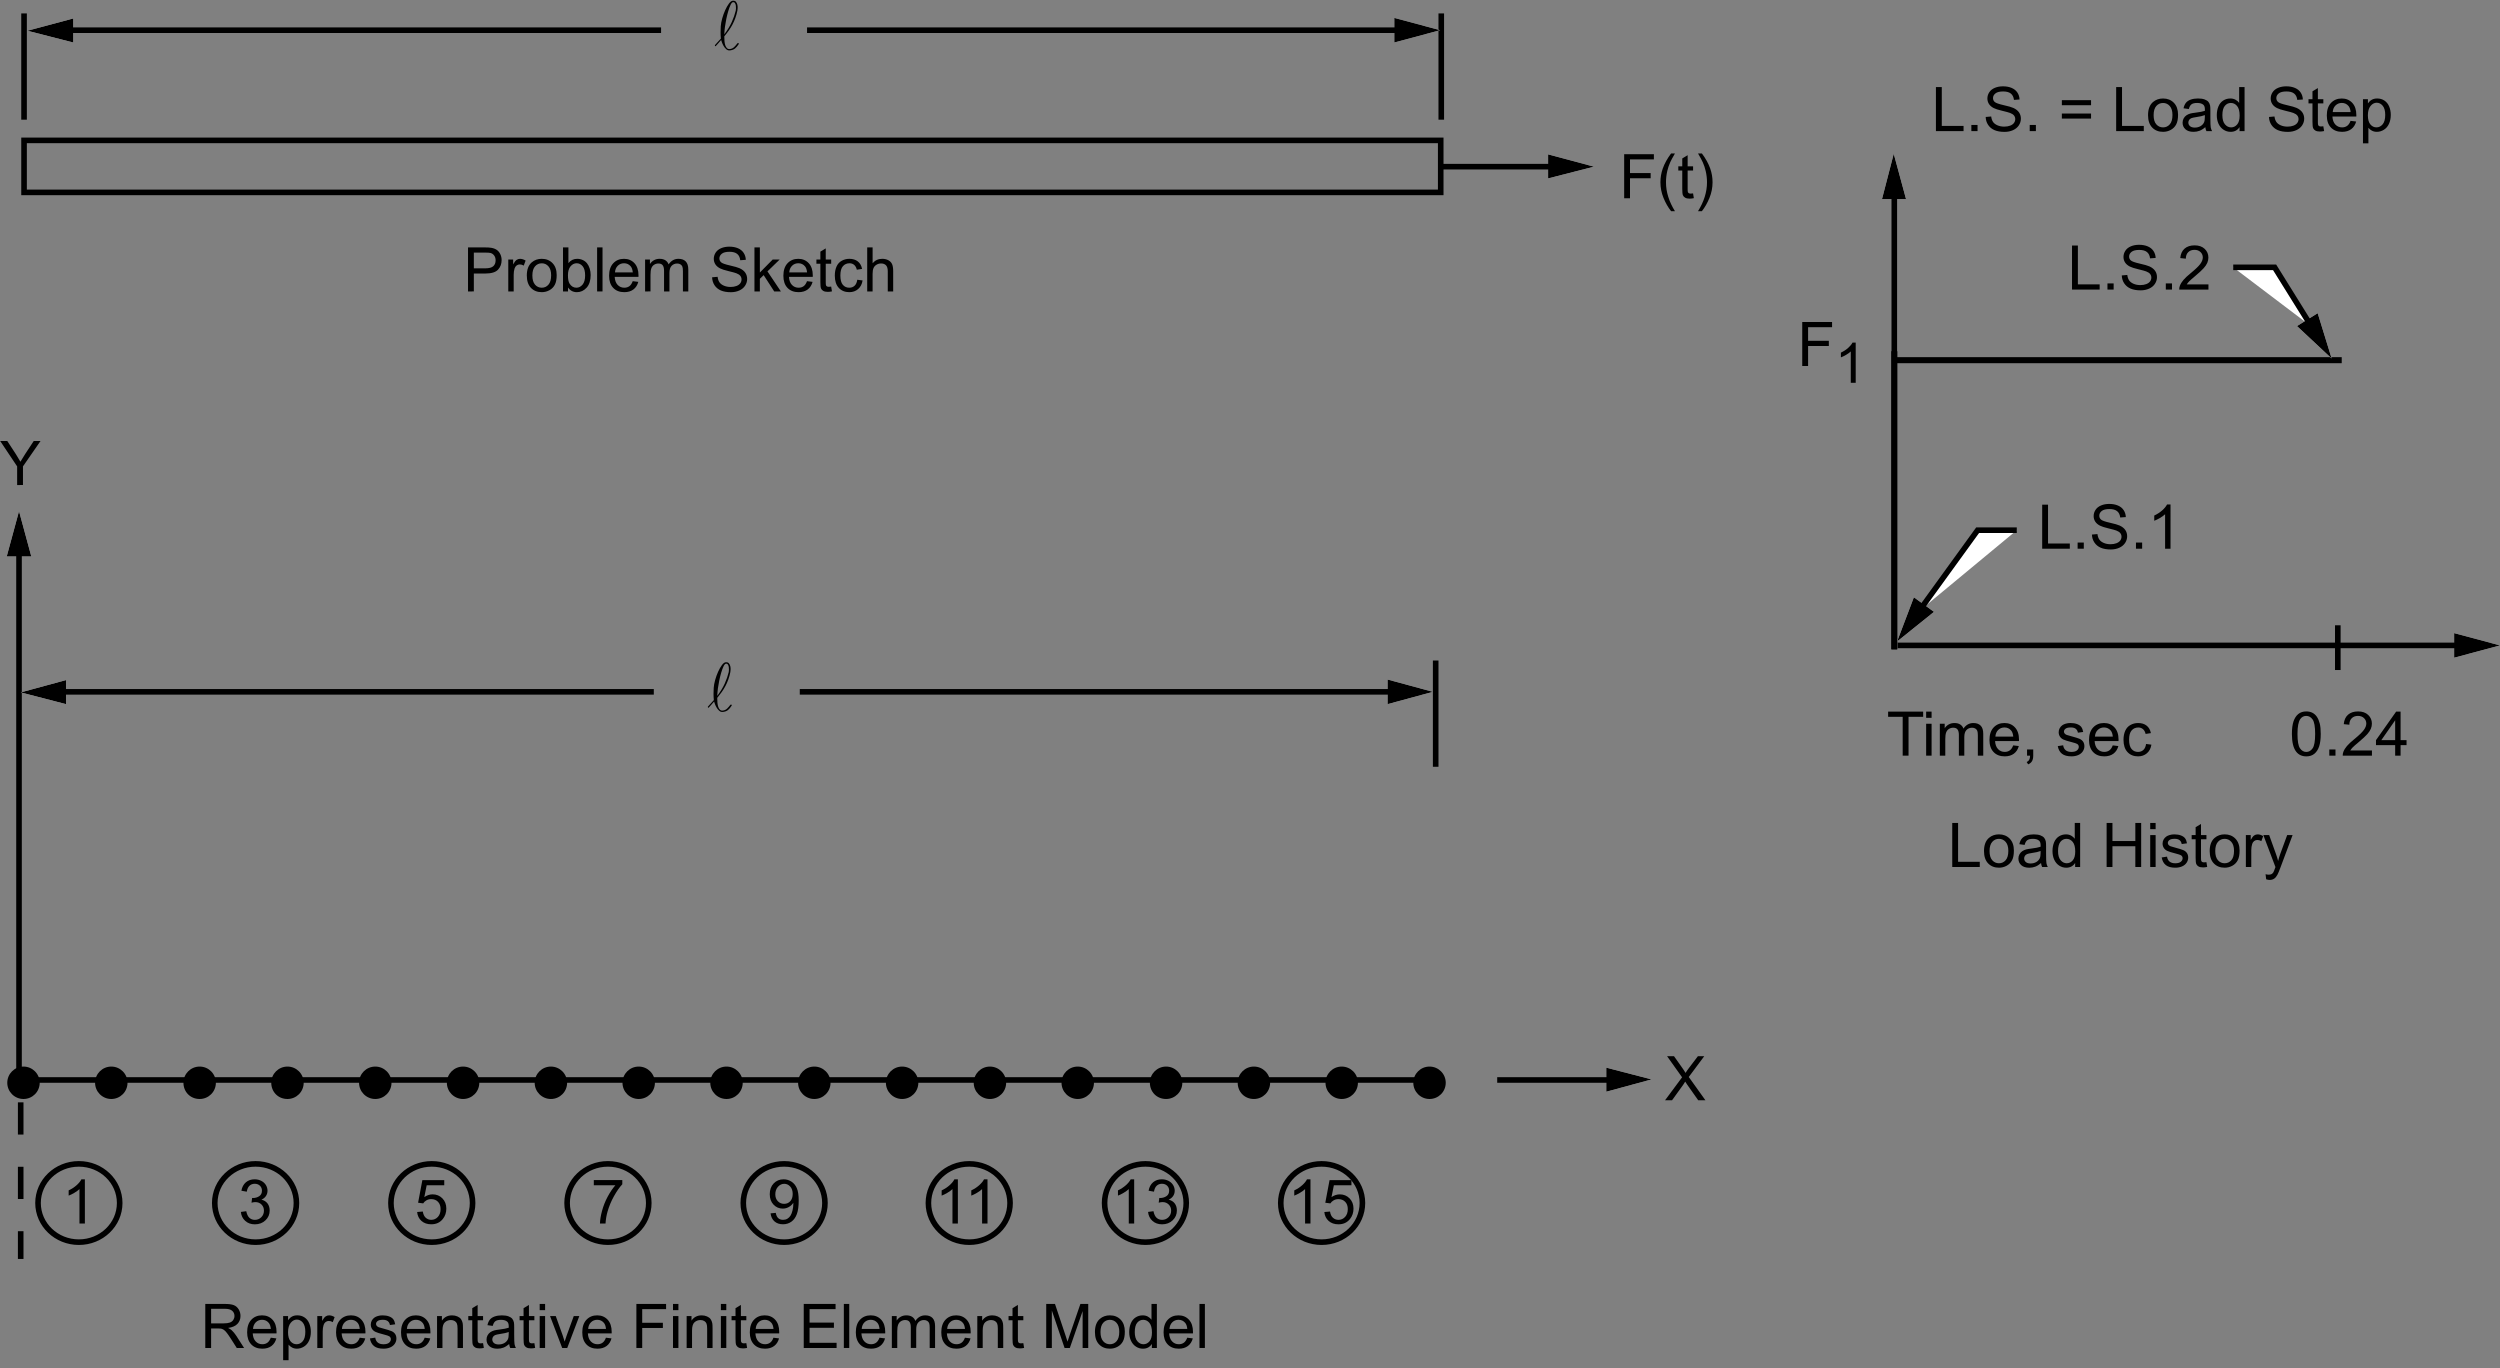 <?xml version="1.0" encoding="utf-8"?>
<!-- Generator: Adobe Illustrator 14.0.0, SVG Export Plug-In . SVG Version: 6.00 Build 43363)  -->

<svg version="1.1" id="Layer_1" xmlns="http://www.w3.org/2000/svg" xmlns:xlink="http://www.w3.org/1999/xlink" x="0px" y="0px"
	 width="447px" height="244.6px" viewBox="0 0 447 244.6" enable-background="new 0 0 447 244.6" xml:space="preserve">
<rect x="0" y="0" width="447" height="244.6" fill="#808080" stroke="none"/>
<g enable-background="new    ">
	<path d="M36.705,241.018v-7.874h3.491c0.702,0,1.235,0.07,1.601,0.212c0.366,0.143,0.657,0.393,0.875,0.75
		c0.218,0.357,0.328,0.753,0.328,1.188c0,0.559-0.181,1.029-0.542,1.413c-0.362,0.383-0.92,0.626-1.676,0.729
		c0.276,0.132,0.485,0.264,0.628,0.393c0.304,0.278,0.593,0.628,0.865,1.048l1.37,2.143h-1.311l-1.042-1.639
		c-0.304-0.473-0.555-0.834-0.752-1.084c-0.197-0.251-0.374-0.427-0.529-0.527c-0.156-0.1-0.314-0.17-0.476-0.209
		c-0.118-0.024-0.312-0.037-0.58-0.037h-1.208v3.496L36.705,241.018L36.705,241.018z M37.747,236.619h2.24
		c0.476,0,0.849-0.051,1.117-0.148s0.473-0.256,0.612-0.473c0.139-0.217,0.209-0.452,0.209-0.706c0-0.372-0.135-0.68-0.406-0.919
		c-0.27-0.239-0.697-0.359-1.281-0.359h-2.492L37.747,236.619L37.747,236.619z"/>
	<path d="M48.414,239.181l0.999,0.124c-0.158,0.583-0.449,1.036-0.875,1.358c-0.426,0.321-0.97,0.482-1.633,0.482
		c-0.834,0-1.496-0.257-1.984-0.771c-0.489-0.515-0.733-1.234-0.733-2.162c0-0.96,0.247-1.704,0.741-2.234
		c0.494-0.529,1.135-0.795,1.923-0.795c0.763,0,1.386,0.26,1.869,0.778c0.483,0.52,0.725,1.25,0.725,2.19
		c0,0.059-0.002,0.145-0.005,0.259h-4.254c0.036,0.627,0.213,1.106,0.532,1.438c0.319,0.334,0.716,0.5,1.192,0.5
		c0.354,0,0.657-0.093,0.908-0.279C48.07,239.885,48.267,239.589,48.414,239.181z M45.239,237.617h3.185
		c-0.043-0.479-0.165-0.84-0.365-1.079c-0.308-0.372-0.707-0.56-1.198-0.56c-0.444,0-0.817,0.148-1.12,0.446
		C45.439,236.723,45.271,237.12,45.239,237.617z"/>
	<path d="M50.626,243.203v-7.891h0.881v0.741c0.208-0.29,0.442-0.508,0.704-0.652c0.261-0.146,0.578-0.218,0.951-0.218
		c0.487,0,0.917,0.125,1.289,0.376s0.653,0.604,0.843,1.062s0.285,0.957,0.285,1.502c0,0.583-0.105,1.107-0.314,1.576
		c-0.21,0.467-0.514,0.824-0.913,1.073s-0.819,0.373-1.26,0.373c-0.322,0-0.611-0.067-0.867-0.204
		c-0.256-0.136-0.467-0.308-0.631-0.516v2.776L50.626,243.203L50.626,243.203z M51.502,238.198c0,0.733,0.148,1.276,0.446,1.628
		c0.298,0.351,0.657,0.525,1.08,0.525c0.43,0,0.798-0.182,1.104-0.545c0.307-0.363,0.459-0.927,0.459-1.688
		c0-0.728-0.149-1.271-0.449-1.634c-0.299-0.36-0.656-0.543-1.071-0.543c-0.412,0-0.776,0.193-1.093,0.578
		C51.66,236.905,51.502,237.464,51.502,238.198z"/>
	<path d="M56.733,241.018v-5.704h0.87v0.864c0.222-0.404,0.427-0.671,0.615-0.8c0.188-0.129,0.395-0.193,0.62-0.193
		c0.326,0,0.657,0.104,0.994,0.313l-0.333,0.896c-0.236-0.139-0.473-0.209-0.709-0.209c-0.211,0-0.401,0.063-0.569,0.19
		s-0.288,0.304-0.36,0.528c-0.107,0.345-0.161,0.721-0.161,1.129v2.985L56.733,241.018L56.733,241.018z"/>
	<path d="M64.312,239.181l0.999,0.124c-0.158,0.583-0.449,1.036-0.875,1.358c-0.426,0.321-0.97,0.482-1.633,0.482
		c-0.834,0-1.496-0.257-1.984-0.771c-0.489-0.515-0.733-1.234-0.733-2.162c0-0.96,0.247-1.704,0.741-2.234
		c0.494-0.529,1.135-0.795,1.923-0.795c0.763,0,1.386,0.26,1.869,0.778c0.483,0.52,0.725,1.25,0.725,2.19
		c0,0.059-0.002,0.145-0.005,0.259h-4.254c0.036,0.627,0.213,1.106,0.532,1.438c0.319,0.334,0.716,0.5,1.192,0.5
		c0.354,0,0.657-0.093,0.908-0.279C63.968,239.885,64.165,239.589,64.312,239.181z M61.138,237.617h3.185
		c-0.043-0.479-0.165-0.84-0.365-1.079c-0.308-0.372-0.707-0.56-1.198-0.56c-0.444,0-0.817,0.148-1.12,0.446
		C61.337,236.723,61.17,237.12,61.138,237.617z"/>
	<path d="M66.138,239.315l0.956-0.149c0.054,0.384,0.203,0.678,0.449,0.881c0.245,0.205,0.588,0.307,1.028,0.307
		c0.444,0,0.773-0.091,0.988-0.271c0.215-0.181,0.322-0.394,0.322-0.638c0-0.218-0.095-0.39-0.285-0.516
		c-0.132-0.086-0.462-0.194-0.988-0.327c-0.709-0.179-1.201-0.334-1.474-0.465c-0.274-0.131-0.482-0.312-0.623-0.542
		c-0.142-0.23-0.212-0.486-0.212-0.766c0-0.254,0.058-0.489,0.174-0.706c0.117-0.217,0.275-0.396,0.476-0.54
		c0.15-0.111,0.355-0.205,0.615-0.282c0.259-0.077,0.538-0.115,0.835-0.115c0.448,0,0.841,0.064,1.179,0.193
		c0.339,0.129,0.588,0.304,0.75,0.522c0.161,0.222,0.272,0.516,0.333,0.885l-0.945,0.129c-0.043-0.294-0.167-0.522-0.374-0.688
		c-0.206-0.165-0.497-0.247-0.873-0.247c-0.444,0-0.761,0.073-0.951,0.221c-0.19,0.146-0.285,0.318-0.285,0.516
		c0,0.126,0.04,0.238,0.118,0.339c0.079,0.104,0.202,0.189,0.371,0.258c0.097,0.036,0.381,0.118,0.854,0.247
		c0.684,0.184,1.161,0.332,1.431,0.448c0.271,0.116,0.483,0.286,0.637,0.508s0.231,0.498,0.231,0.827
		c0,0.322-0.094,0.626-0.282,0.91c-0.188,0.285-0.459,0.505-0.814,0.661c-0.354,0.154-0.755,0.232-1.203,0.232
		c-0.741,0-1.306-0.153-1.695-0.462C66.494,240.377,66.246,239.92,66.138,239.315z"/>
	<path d="M75.93,239.181l0.999,0.124c-0.158,0.583-0.449,1.036-0.875,1.358c-0.426,0.321-0.97,0.482-1.633,0.482
		c-0.834,0-1.496-0.257-1.985-0.771c-0.488-0.515-0.733-1.234-0.733-2.162c0-0.96,0.247-1.704,0.741-2.234
		c0.494-0.529,1.135-0.795,1.923-0.795c0.763,0,1.386,0.26,1.869,0.778c0.483,0.52,0.725,1.25,0.725,2.19
		c0,0.059-0.002,0.145-0.005,0.259h-4.254c0.036,0.627,0.213,1.106,0.532,1.438c0.319,0.334,0.716,0.5,1.192,0.5
		c0.354,0,0.657-0.093,0.908-0.279C75.585,239.885,75.783,239.589,75.93,239.181z M72.755,237.617h3.185
		c-0.043-0.479-0.165-0.84-0.365-1.079c-0.308-0.372-0.707-0.56-1.198-0.56c-0.444,0-0.817,0.148-1.12,0.446
		C72.955,236.723,72.788,237.12,72.755,237.617z"/>
	<path d="M78.143,241.018v-5.704h0.87v0.813c0.419-0.627,1.024-0.94,1.815-0.94c0.344,0,0.66,0.063,0.948,0.187
		c0.288,0.123,0.504,0.285,0.647,0.484c0.143,0.201,0.244,0.439,0.301,0.716c0.036,0.179,0.054,0.491,0.054,0.938v3.508h-0.967
		v-3.47c0-0.395-0.038-0.688-0.113-0.884c-0.075-0.196-0.208-0.352-0.4-0.467c-0.191-0.116-0.416-0.176-0.674-0.176
		c-0.412,0-0.767,0.131-1.066,0.393c-0.299,0.262-0.448,0.758-0.448,1.487v3.115H78.143z"/>
	<path d="M86.371,240.153l0.14,0.854c-0.272,0.058-0.516,0.086-0.73,0.086c-0.351,0-0.623-0.056-0.816-0.167
		c-0.193-0.11-0.33-0.257-0.408-0.438c-0.078-0.181-0.118-0.561-0.118-1.141v-3.282H83.73v-0.752h0.709V233.9l0.961-0.58v1.993
		h0.972v0.752H85.4v3.335c0,0.276,0.017,0.453,0.051,0.532c0.034,0.079,0.089,0.143,0.166,0.188
		c0.077,0.046,0.188,0.068,0.331,0.068C86.054,240.191,86.196,240.178,86.371,240.153z"/>
	<path d="M91.039,240.315c-0.358,0.305-0.703,0.52-1.034,0.646c-0.332,0.125-0.687,0.188-1.066,0.188
		c-0.626,0-1.108-0.152-1.445-0.459c-0.336-0.307-0.505-0.696-0.505-1.174c0-0.279,0.063-0.534,0.191-0.766
		c0.127-0.23,0.293-0.416,0.499-0.557c0.206-0.14,0.438-0.244,0.696-0.316c0.19-0.05,0.476-0.099,0.859-0.146
		c0.781-0.093,1.355-0.204,1.724-0.333c0.003-0.133,0.005-0.217,0.005-0.253c0-0.394-0.091-0.671-0.274-0.832
		c-0.247-0.219-0.614-0.328-1.101-0.328c-0.455,0-0.791,0.08-1.007,0.239s-0.376,0.441-0.48,0.847l-0.945-0.129
		c0.086-0.404,0.228-0.73,0.424-0.979c0.196-0.249,0.481-0.44,0.854-0.575c0.373-0.134,0.804-0.201,1.294-0.201
		c0.487,0,0.883,0.059,1.187,0.172c0.304,0.114,0.528,0.26,0.671,0.434s0.244,0.393,0.301,0.658
		c0.032,0.163,0.048,0.461,0.048,0.891v1.289c0,0.898,0.021,1.468,0.062,1.706c0.042,0.238,0.123,0.466,0.245,0.685h-1.01
		C91.132,240.818,91.067,240.582,91.039,240.315z M90.958,238.155c-0.351,0.145-0.877,0.267-1.579,0.365
		c-0.397,0.059-0.679,0.122-0.843,0.193c-0.165,0.072-0.292,0.177-0.381,0.313c-0.089,0.138-0.134,0.291-0.134,0.459
		c0,0.259,0.098,0.474,0.292,0.646c0.195,0.172,0.481,0.258,0.857,0.258c0.373,0,0.704-0.081,0.994-0.244s0.503-0.386,0.639-0.668
		c0.104-0.219,0.156-0.541,0.156-0.967L90.958,238.155L90.958,238.155z"/>
	<path d="M95.545,240.153l0.14,0.854c-0.272,0.058-0.516,0.086-0.73,0.086c-0.351,0-0.623-0.056-0.816-0.167
		c-0.193-0.11-0.33-0.257-0.408-0.438c-0.078-0.181-0.118-0.561-0.118-1.141v-3.282h-0.709v-0.752h0.709V233.9l0.961-0.58v1.993
		h0.972v0.752h-0.972v3.335c0,0.276,0.017,0.453,0.051,0.532s0.089,0.143,0.166,0.188s0.188,0.068,0.331,0.068
		C95.228,240.191,95.37,240.178,95.545,240.153z"/>
	<path d="M96.496,234.256v-1.112h0.967v1.112H96.496z M96.496,241.018v-5.704h0.967v5.704H96.496z"/>
	<path d="M100.519,241.018l-2.17-5.704h1.021l1.225,3.416c0.132,0.369,0.254,0.752,0.365,1.149c0.086-0.301,0.206-0.662,0.36-1.085
		l1.268-3.48h0.994l-2.159,5.704H100.519z"/>
	<path d="M108.339,239.181l0.999,0.124c-0.158,0.583-0.449,1.036-0.875,1.358c-0.426,0.321-0.97,0.482-1.633,0.482
		c-0.834,0-1.496-0.257-1.985-0.771c-0.488-0.515-0.733-1.234-0.733-2.162c0-0.96,0.247-1.704,0.741-2.234
		c0.494-0.529,1.135-0.795,1.923-0.795c0.763,0,1.386,0.26,1.869,0.778c0.483,0.52,0.725,1.25,0.725,2.19
		c0,0.059-0.002,0.145-0.005,0.259h-4.254c0.036,0.627,0.213,1.106,0.532,1.438c0.319,0.334,0.716,0.5,1.192,0.5
		c0.354,0,0.657-0.093,0.908-0.279C107.994,239.885,108.192,239.589,108.339,239.181z M105.165,237.617h3.185
		c-0.043-0.479-0.165-0.84-0.365-1.079c-0.308-0.372-0.707-0.56-1.198-0.56c-0.444,0-0.817,0.148-1.12,0.446
		S105.197,237.12,105.165,237.617z"/>
	<path d="M113.785,241.018v-7.874h5.312v0.93h-4.27v2.438h3.695v0.929h-3.695v3.577H113.785z"/>
	<path d="M120.333,234.256v-1.112h0.967v1.112H120.333z M120.333,241.018v-5.704h0.967v5.704H120.333z"/>
	<path d="M122.771,241.018v-5.704h0.87v0.813c0.419-0.627,1.024-0.94,1.815-0.94c0.344,0,0.66,0.063,0.948,0.187
		c0.289,0.123,0.504,0.285,0.647,0.484c0.143,0.201,0.244,0.439,0.301,0.716c0.036,0.179,0.054,0.491,0.054,0.938v3.508h-0.967
		v-3.47c0-0.395-0.038-0.688-0.113-0.884c-0.075-0.196-0.208-0.352-0.4-0.467c-0.192-0.116-0.417-0.176-0.674-0.176
		c-0.412,0-0.767,0.131-1.066,0.393s-0.449,0.758-0.449,1.487v3.115H122.771z"/>
	<path d="M128.894,234.256v-1.112h0.967v1.112H128.894z M128.894,241.018v-5.704h0.967v5.704H128.894z"/>
	<path d="M133.443,240.153l0.14,0.854c-0.272,0.058-0.516,0.086-0.73,0.086c-0.351,0-0.623-0.056-0.816-0.167
		c-0.193-0.11-0.33-0.257-0.408-0.438c-0.078-0.181-0.118-0.561-0.118-1.141v-3.282h-0.709v-0.752h0.709V233.9l0.961-0.58v1.993
		h0.972v0.752h-0.972v3.335c0,0.276,0.017,0.453,0.051,0.532s0.089,0.143,0.166,0.188s0.188,0.068,0.331,0.068
		C133.126,240.191,133.268,240.178,133.443,240.153z"/>
	<path d="M138.293,239.181l0.999,0.124c-0.158,0.583-0.449,1.036-0.875,1.358c-0.426,0.321-0.97,0.482-1.633,0.482
		c-0.834,0-1.496-0.257-1.984-0.771c-0.489-0.515-0.733-1.234-0.733-2.162c0-0.96,0.247-1.704,0.741-2.234
		c0.494-0.529,1.135-0.795,1.923-0.795c0.763,0,1.386,0.26,1.869,0.778c0.483,0.52,0.725,1.25,0.725,2.19
		c0,0.059-0.002,0.145-0.005,0.259h-4.254c0.036,0.627,0.213,1.106,0.532,1.438c0.319,0.334,0.716,0.5,1.192,0.5
		c0.354,0,0.657-0.093,0.908-0.279C137.949,239.885,138.146,239.589,138.293,239.181z M135.119,237.617h3.185
		c-0.043-0.479-0.165-0.84-0.365-1.079c-0.308-0.372-0.707-0.56-1.198-0.56c-0.444,0-0.817,0.148-1.12,0.446
		C135.319,236.723,135.151,237.12,135.119,237.617z"/>
	<path d="M143.708,241.018v-7.874h5.693v0.93h-4.651v2.411h4.356v0.925h-4.356v2.68h4.834v0.93L143.708,241.018L143.708,241.018z"/>
	<path d="M150.878,241.018v-7.874h0.967v7.874H150.878z"/>
	<path d="M157.248,239.181l0.999,0.124c-0.158,0.583-0.449,1.036-0.875,1.358c-0.426,0.321-0.97,0.482-1.633,0.482
		c-0.834,0-1.496-0.257-1.985-0.771c-0.488-0.515-0.733-1.234-0.733-2.162c0-0.96,0.247-1.704,0.741-2.234
		c0.494-0.529,1.135-0.795,1.923-0.795c0.763,0,1.386,0.26,1.869,0.778c0.483,0.52,0.725,1.25,0.725,2.19
		c0,0.059-0.002,0.145-0.005,0.259h-4.254c0.036,0.627,0.213,1.106,0.532,1.438c0.319,0.334,0.716,0.5,1.192,0.5
		c0.354,0,0.657-0.093,0.908-0.279C156.903,239.885,157.101,239.589,157.248,239.181z M154.074,237.617h3.185
		c-0.043-0.479-0.165-0.84-0.365-1.079c-0.308-0.372-0.707-0.56-1.198-0.56c-0.444,0-0.817,0.148-1.12,0.446
		C154.273,236.723,154.106,237.12,154.074,237.617z"/>
	<path d="M159.461,241.018v-5.704h0.865v0.801c0.179-0.279,0.417-0.505,0.714-0.675s0.636-0.255,1.015-0.255
		c0.422,0,0.769,0.088,1.04,0.264c0.27,0.176,0.461,0.421,0.572,0.735c0.451-0.666,1.039-0.999,1.762-0.999
		c0.566,0,1.001,0.156,1.305,0.471c0.304,0.313,0.457,0.796,0.457,1.446v3.916h-0.961v-3.594c0-0.387-0.031-0.665-0.094-0.835
		c-0.063-0.17-0.177-0.307-0.341-0.411c-0.165-0.104-0.358-0.155-0.58-0.155c-0.401,0-0.734,0.135-0.999,0.4
		c-0.265,0.266-0.397,0.693-0.397,1.28v3.313h-0.967v-3.706c0-0.43-0.079-0.752-0.236-0.967c-0.157-0.215-0.416-0.322-0.773-0.322
		c-0.272,0-0.524,0.071-0.754,0.215c-0.231,0.145-0.398,0.354-0.502,0.629s-0.156,0.674-0.156,1.192v2.959L159.461,241.018
		L159.461,241.018z"/>
	<path d="M172.529,239.181l0.999,0.124c-0.158,0.583-0.449,1.036-0.875,1.358c-0.426,0.321-0.97,0.482-1.633,0.482
		c-0.834,0-1.496-0.257-1.984-0.771c-0.489-0.515-0.733-1.234-0.733-2.162c0-0.96,0.247-1.704,0.741-2.234
		c0.494-0.529,1.135-0.795,1.923-0.795c0.763,0,1.386,0.26,1.869,0.778c0.483,0.52,0.725,1.25,0.725,2.19
		c0,0.059-0.002,0.145-0.005,0.259h-4.254c0.036,0.627,0.213,1.106,0.532,1.438c0.319,0.334,0.716,0.5,1.192,0.5
		c0.354,0,0.657-0.093,0.908-0.279C172.185,239.885,172.382,239.589,172.529,239.181z M169.354,237.617h3.185
		c-0.043-0.479-0.165-0.84-0.365-1.079c-0.308-0.372-0.707-0.56-1.198-0.56c-0.444,0-0.817,0.148-1.12,0.446
		C169.554,236.723,169.387,237.12,169.354,237.617z"/>
	<path d="M174.742,241.018v-5.704h0.87v0.813c0.419-0.627,1.024-0.94,1.815-0.94c0.344,0,0.66,0.063,0.948,0.187
		c0.289,0.123,0.504,0.285,0.647,0.484c0.143,0.201,0.244,0.439,0.301,0.716c0.036,0.179,0.054,0.491,0.054,0.938v3.508h-0.967
		v-3.47c0-0.395-0.038-0.688-0.113-0.884c-0.075-0.196-0.208-0.352-0.4-0.467c-0.192-0.116-0.417-0.176-0.674-0.176
		c-0.412,0-0.767,0.131-1.066,0.393c-0.299,0.262-0.449,0.758-0.449,1.487v3.115H174.742z"/>
	<path d="M182.97,240.153l0.14,0.854c-0.272,0.058-0.516,0.086-0.73,0.086c-0.351,0-0.623-0.056-0.816-0.167
		c-0.193-0.11-0.33-0.257-0.408-0.438c-0.078-0.181-0.118-0.561-0.118-1.141v-3.282h-0.709v-0.752h0.709V233.9l0.961-0.58v1.993
		h0.972v0.752h-0.972v3.335c0,0.276,0.017,0.453,0.051,0.532c0.034,0.079,0.09,0.143,0.167,0.188
		c0.077,0.046,0.187,0.068,0.33,0.068C182.653,240.191,182.795,240.178,182.97,240.153z"/>
	<path d="M187.063,241.018v-7.874h1.568l1.864,5.575c0.172,0.521,0.297,0.908,0.376,1.166c0.089-0.287,0.229-0.708,0.419-1.263
		l1.885-5.479h1.402v7.874h-1.004v-6.59l-2.288,6.59h-0.94l-2.277-6.703v6.703L187.063,241.018L187.063,241.018z"/>
	<path d="M195.775,238.166c0-1.058,0.293-1.839,0.881-2.349c0.491-0.423,1.088-0.634,1.794-0.634c0.784,0,1.425,0.257,1.923,0.771
		c0.498,0.514,0.747,1.224,0.747,2.13c0,0.733-0.11,1.312-0.33,1.731c-0.221,0.421-0.541,0.747-0.962,0.979
		c-0.42,0.232-0.88,0.35-1.377,0.35c-0.798,0-1.444-0.256-1.936-0.768C196.021,239.866,195.775,239.129,195.775,238.166z
		 M196.769,238.166c0,0.729,0.159,1.276,0.478,1.641c0.319,0.364,0.72,0.545,1.203,0.545c0.48,0,0.879-0.183,1.198-0.548
		s0.478-0.922,0.478-1.671c0-0.705-0.16-1.239-0.481-1.604c-0.32-0.362-0.719-0.546-1.195-0.546c-0.483,0-0.884,0.183-1.203,0.543
		C196.928,236.888,196.769,237.436,196.769,238.166z"/>
	<path d="M205.953,241.018v-0.72c-0.362,0.564-0.894,0.849-1.595,0.849c-0.455,0-0.873-0.125-1.254-0.376s-0.677-0.601-0.886-1.05
		c-0.21-0.449-0.314-0.966-0.314-1.55c0-0.569,0.095-1.086,0.285-1.55s0.475-0.818,0.854-1.066c0.379-0.246,0.804-0.37,1.273-0.37
		c0.344,0,0.65,0.072,0.918,0.218c0.269,0.146,0.487,0.334,0.655,0.566v-2.825h0.961v7.874H205.953z M202.897,238.171
		c0,0.729,0.154,1.276,0.462,1.638c0.308,0.362,0.671,0.543,1.09,0.543c0.422,0,0.781-0.173,1.077-0.519
		c0.295-0.347,0.443-0.872,0.443-1.581c0-0.781-0.15-1.354-0.451-1.719c-0.301-0.365-0.671-0.55-1.112-0.55
		c-0.43,0-0.789,0.177-1.077,0.527C203.041,236.863,202.897,237.415,202.897,238.171z"/>
	<path d="M212.275,239.181l0.999,0.124c-0.158,0.583-0.449,1.036-0.875,1.358c-0.426,0.321-0.97,0.482-1.633,0.482
		c-0.834,0-1.496-0.257-1.984-0.771c-0.489-0.515-0.733-1.234-0.733-2.162c0-0.96,0.247-1.704,0.741-2.234
		c0.494-0.529,1.135-0.795,1.923-0.795c0.763,0,1.386,0.26,1.869,0.778c0.483,0.52,0.725,1.25,0.725,2.19
		c0,0.059-0.002,0.145-0.005,0.259h-4.254c0.036,0.627,0.213,1.106,0.532,1.438c0.319,0.334,0.716,0.5,1.192,0.5
		c0.354,0,0.657-0.093,0.908-0.279C211.931,239.885,212.128,239.589,212.275,239.181z M209.101,237.617h3.185
		c-0.043-0.479-0.165-0.84-0.365-1.079c-0.308-0.372-0.707-0.56-1.198-0.56c-0.444,0-0.817,0.148-1.12,0.446
		S209.133,237.12,209.101,237.617z"/>
	<path d="M214.466,241.018v-7.874h0.967v7.874H214.466z"/>
</g>
<g>
	<g>
		<polygon fill="#FFFFFF" points="287.2,195.2 295.3,193 287.2,190.9 		"/>
	</g>
	<g>
		<line fill="none" stroke="#000000" x1="267.7" y1="193.1" x2="288.7" y2="193.1"/>
		<polygon points="287.2,195.2 295.3,193 287.2,190.9 		"/>
	</g>
</g>
<g>
	<g>
		<polygon fill="#FFFFFF" points="5.6,99.5 3.4,91.4 1.2,99.5 		"/>
	</g>
	<g>
		<polyline fill="none" stroke="#000000" points="3.4,98.1 3.4,193.1 257.7,193.1 		"/>
		<polygon points="5.6,99.5 3.4,91.4 1.2,99.5 		"/>
	</g>
</g>
<line fill="none" stroke="#000000" x1="256.7" y1="137.1" x2="256.7" y2="118.1"/>
<g>
	<g>
		<polygon fill="#FFFFFF" points="11.8,121.6 3.7,123.8 11.8,125.9 		"/>
	</g>
	<g>
		<line fill="none" stroke="#000000" x1="10.3" y1="123.7" x2="116.9" y2="123.7"/>
		<polygon points="11.8,121.6 3.7,123.8 11.8,125.9 		"/>
	</g>
</g>
<g>
	<g>
		<polygon fill="#FFFFFF" points="248.1,125.9 256.2,123.7 248.1,121.5 		"/>
	</g>
	<g>
		<line fill="none" stroke="#000000" x1="249.6" y1="123.7" x2="143" y2="123.7"/>
		<polygon points="248.1,125.9 256.2,123.7 248.1,121.5 		"/>
	</g>
</g>
<g>
	<g enable-background="new    ">
		<path d="M130.219,121.504c-0.147,0.406-0.317,0.79-0.509,1.153c-0.192,0.365-0.41,0.719-0.652,1.063
			c-0.243,0.345-0.515,0.696-0.813,1.057c-0.006,0.308,0.005,0.604,0.032,0.887c0.027,0.28,0.078,0.528,0.153,0.743
			c0.075,0.213,0.178,0.381,0.308,0.501c0.129,0.12,0.294,0.17,0.494,0.146c0.165-0.02,0.31-0.06,0.434-0.122
			c0.125-0.061,0.238-0.139,0.341-0.23c0.102-0.094,0.2-0.197,0.291-0.311c0.092-0.113,0.19-0.236,0.297-0.367
			c0.039-0.049,0.103-0.06,0.194-0.036c0.052,0.07,0.068,0.124,0.046,0.161c-0.22,0.351-0.444,0.617-0.672,0.803
			s-0.528,0.299-0.902,0.343c-0.251,0.03-0.474-0.042-0.668-0.215c-0.193-0.175-0.355-0.374-0.485-0.604
			c-0.13-0.229-0.23-0.448-0.301-0.662c-0.071-0.212-0.113-0.34-0.127-0.381c-0.078,0.086-0.149,0.167-0.214,0.242
			c-0.065,0.076-0.132,0.154-0.201,0.235c-0.069,0.081-0.146,0.169-0.232,0.264c-0.084,0.095-0.186,0.205-0.302,0.331l0.001,0.012
			c0.004,0.034-0.04,0.034-0.132,0.003c-0.046-0.089-0.053-0.146-0.022-0.177c0.156-0.164,0.326-0.353,0.51-0.566
			c0.184-0.213,0.367-0.411,0.546-0.596c-0.038-0.37-0.056-0.745-0.056-1.126c0-0.38,0.011-0.731,0.033-1.059
			c0.026-0.421,0.112-0.894,0.258-1.414c0.146-0.521,0.322-1.011,0.529-1.471c0.207-0.459,0.428-0.85,0.665-1.174
			c0.237-0.32,0.46-0.495,0.668-0.52c0.26-0.031,0.455,0.027,0.583,0.174c0.129,0.147,0.217,0.324,0.265,0.532
			c0.048,0.208,0.065,0.414,0.051,0.615c-0.015,0.201-0.029,0.348-0.045,0.434C130.489,120.656,130.366,121.098,130.219,121.504z
			 M130.334,119.787c0.009-0.176,0-0.35-0.026-0.521c-0.025-0.172-0.079-0.318-0.161-0.442c-0.082-0.122-0.201-0.175-0.356-0.156
			c-0.139,0.016-0.282,0.179-0.428,0.484c-0.146,0.309-0.284,0.684-0.414,1.124c-0.129,0.441-0.246,0.915-0.35,1.418
			c-0.104,0.504-0.183,0.962-0.237,1.377c-0.028,0.2-0.051,0.416-0.07,0.648c-0.02,0.232-0.037,0.47-0.05,0.71
			c0.294-0.394,0.553-0.772,0.775-1.141c0.222-0.368,0.413-0.729,0.571-1.079c0.158-0.353,0.296-0.696,0.412-1.034
			c0.116-0.339,0.215-0.675,0.296-1.009C130.313,120.091,130.325,119.963,130.334,119.787z"/>
	</g>
</g>
<path d="M1.3,193.6c0-1.6,1.3-2.898,2.9-2.898c1.6,0,2.9,1.3,2.9,2.898c0,1.602-1.3,2.9-2.9,2.9C2.6,196.5,1.3,195.2,1.3,193.6
	L1.3,193.6z"/>
<g>
	<ellipse fill="none" stroke="#000000" cx="140.2" cy="215.1" rx="7.3" ry="7"/>
	<g enable-background="new    ">
		<path d="M137.777,216.948l0.929-0.087c0.079,0.438,0.229,0.755,0.451,0.951c0.222,0.197,0.507,0.295,0.854,0.295
			c0.297,0,0.557-0.066,0.781-0.203s0.407-0.317,0.55-0.546c0.143-0.228,0.263-0.533,0.359-0.921
			c0.096-0.387,0.145-0.78,0.145-1.182c0-0.043-0.002-0.107-0.005-0.193c-0.193,0.31-0.457,0.559-0.792,0.749
			c-0.334,0.192-0.697,0.288-1.087,0.288c-0.652,0-1.203-0.236-1.654-0.709c-0.451-0.473-0.676-1.096-0.676-1.869
			c0-0.799,0.235-1.44,0.706-1.929c0.47-0.487,1.06-0.73,1.769-0.73c0.512,0,0.979,0.139,1.404,0.413
			c0.424,0.276,0.746,0.669,0.966,1.181c0.22,0.51,0.33,1.248,0.33,2.215c0,1.007-0.109,1.808-0.327,2.404
			c-0.219,0.596-0.543,1.05-0.975,1.36c-0.432,0.312-0.937,0.467-1.517,0.467c-0.616,0-1.119-0.17-1.509-0.513
			C138.09,218.049,137.856,217.569,137.777,216.948z M141.734,213.474c0-0.555-0.147-0.996-0.443-1.321
			c-0.296-0.324-0.65-0.488-1.065-0.488c-0.43,0-0.804,0.176-1.123,0.526c-0.318,0.352-0.478,0.806-0.478,1.363
			c0,0.502,0.151,0.909,0.454,1.223c0.302,0.313,0.675,0.471,1.12,0.471c0.447,0,0.815-0.157,1.103-0.471
			C141.59,214.463,141.734,214.029,141.734,213.474z"/>
	</g>
</g>
<path d="M17,193.6c0-1.6,1.3-2.898,2.9-2.898s2.9,1.3,2.9,2.898c0,1.602-1.3,2.9-2.9,2.9S17,195.2,17,193.6L17,193.6z"/>
<path d="M32.8,193.6c0-1.6,1.3-2.898,2.9-2.898c1.6,0,2.9,1.3,2.9,2.898c0,1.602-1.3,2.9-2.9,2.9C34,196.5,32.8,195.2,32.8,193.6
	L32.8,193.6z"/>
<path d="M48.5,193.6c0-1.6,1.3-2.898,2.9-2.898s2.9,1.3,2.9,2.898c0,1.602-1.3,2.9-2.9,2.9C49.7,196.5,48.5,195.2,48.5,193.6
	L48.5,193.6z"/>
<path d="M64.2,193.6c0-1.6,1.3-2.898,2.9-2.898S70,192,70,193.6c0,1.602-1.3,2.9-2.9,2.9S64.2,195.2,64.2,193.6L64.2,193.6z"/>
<path d="M79.9,193.6c0-1.6,1.3-2.898,2.9-2.898c1.6,0,2.9,1.3,2.9,2.898c0,1.602-1.3,2.9-2.9,2.9C81.2,196.5,79.9,195.2,79.9,193.6
	L79.9,193.6z"/>
<path d="M95.6,193.6c0-1.6,1.3-2.898,2.9-2.898s2.9,1.3,2.9,2.898c0,1.602-1.3,2.9-2.9,2.9S95.6,195.2,95.6,193.6L95.6,193.6z"/>
<path d="M111.3,193.6c0-1.6,1.3-2.898,2.9-2.898c1.6,0,2.9,1.3,2.9,2.898c0,1.602-1.3,2.9-2.9,2.9
	C112.6,196.5,111.3,195.2,111.3,193.6L111.3,193.6z"/>
<path d="M127,193.6c0-1.6,1.3-2.898,2.9-2.898s2.9,1.3,2.9,2.898c0,1.602-1.3,2.9-2.9,2.9S127,195.2,127,193.6L127,193.6z"/>
<path d="M142.7,193.6c0-1.6,1.3-2.898,2.9-2.898s2.9,1.3,2.9,2.898c0,1.602-1.3,2.9-2.9,2.9S142.7,195.2,142.7,193.6L142.7,193.6z"
	/>
<path d="M158.4,193.6c0-1.6,1.3-2.898,2.9-2.898c1.6,0,2.9,1.3,2.9,2.898c0,1.602-1.3,2.9-2.9,2.9
	C159.7,196.5,158.4,195.2,158.4,193.6L158.4,193.6z"/>
<path d="M174.1,193.6c0-1.6,1.3-2.898,2.9-2.898s2.9,1.3,2.9,2.898c0,1.602-1.3,2.9-2.9,2.9S174.1,195.2,174.1,193.6L174.1,193.6z"
	/>
<path d="M189.8,193.6c0-1.6,1.3-2.898,2.9-2.898c1.6,0,2.9,1.3,2.9,2.898c0,1.602-1.3,2.9-2.9,2.9
	C191.1,196.5,189.8,195.2,189.8,193.6L189.8,193.6z"/>
<path d="M221.3,193.6c0-1.6,1.3-2.898,2.9-2.898c1.6,0,2.899,1.3,2.899,2.898c0,1.602-1.301,2.9-2.899,2.9
	C222.5,196.5,221.3,195.2,221.3,193.6L221.3,193.6z"/>
<path d="M237,193.6c0-1.6,1.3-2.898,2.9-2.898c1.6,0,2.898,1.3,2.898,2.898c0,1.602-1.3,2.9-2.898,2.9
	C238.3,196.5,237,195.2,237,193.6L237,193.6z"/>
<path d="M252.7,193.6c0-1.6,1.3-2.898,2.899-2.898c1.601,0,2.899,1.3,2.899,2.898c0,1.602-1.3,2.9-2.899,2.9
	S252.7,195.2,252.7,193.6L252.7,193.6z"/>
<path d="M205.6,193.6c0-1.6,1.3-2.898,2.9-2.898s2.9,1.3,2.9,2.898c0,1.602-1.3,2.9-2.9,2.9C206.8,196.5,205.6,195.2,205.6,193.6
	L205.6,193.6z"/>
<g>
	<ellipse fill="none" stroke="#000000" cx="108.7" cy="215.1" rx="7.3" ry="7"/>
	<g enable-background="new    ">
		<path d="M106.173,211.927v-0.93h5.095v0.752c-0.501,0.534-0.998,1.243-1.49,2.127c-0.492,0.885-0.873,1.795-1.141,2.729
			c-0.193,0.659-0.317,1.381-0.371,2.165h-0.993c0.011-0.62,0.132-1.368,0.365-2.245c0.233-0.877,0.566-1.723,1.001-2.538
			c0.435-0.813,0.897-1.501,1.388-2.06H106.173z"/>
	</g>
</g>
<g>
	<ellipse fill="none" stroke="#000000" cx="77.2" cy="215.1" rx="7.3" ry="7"/>
	<g enable-background="new    ">
		<path d="M74.583,216.707l1.015-0.086c0.075,0.494,0.25,0.865,0.523,1.113c0.274,0.249,0.604,0.373,0.991,0.373
			c0.465,0,0.859-0.175,1.181-0.524c0.322-0.353,0.483-0.816,0.483-1.396c0-0.552-0.155-0.985-0.464-1.306s-0.715-0.479-1.216-0.479
			c-0.312,0-0.593,0.07-0.843,0.213c-0.25,0.142-0.447,0.324-0.59,0.55l-0.908-0.117l0.763-4.045h3.914v0.924h-3.141l-0.424,2.116
			c0.472-0.329,0.968-0.494,1.487-0.494c0.688,0,1.267,0.238,1.74,0.714c0.473,0.478,0.708,1.089,0.708,1.838
			c0,0.712-0.208,1.328-0.623,1.849c-0.505,0.637-1.194,0.954-2.067,0.954c-0.716,0-1.3-0.199-1.753-0.602
			C74.906,217.902,74.648,217.37,74.583,216.707z"/>
	</g>
</g>
<g>
	<ellipse fill="none" stroke="#000000" cx="45.7" cy="215.1" rx="7.3" ry="7"/>
	<g enable-background="new    ">
		<path d="M43.065,216.693l0.966-0.129c0.111,0.549,0.3,0.943,0.566,1.186c0.267,0.242,0.591,0.361,0.975,0.361
			c0.454,0,0.838-0.156,1.151-0.473c0.313-0.313,0.47-0.705,0.47-1.17c0-0.444-0.145-0.811-0.435-1.099s-0.659-0.434-1.106-0.434
			c-0.183,0-0.41,0.035-0.682,0.107l0.107-0.85c0.064,0.008,0.116,0.012,0.156,0.012c0.412,0,0.782-0.107,1.111-0.322
			c0.329-0.215,0.494-0.546,0.494-0.994c0-0.354-0.12-0.646-0.36-0.881c-0.24-0.232-0.55-0.349-0.929-0.349
			c-0.376,0-0.689,0.117-0.94,0.354s-0.412,0.591-0.483,1.063l-0.966-0.173c0.118-0.646,0.386-1.149,0.805-1.507
			c0.419-0.354,0.939-0.534,1.563-0.534c0.429,0,0.825,0.094,1.187,0.276c0.361,0.186,0.638,0.437,0.829,0.755
			c0.192,0.319,0.288,0.657,0.288,1.016c0,0.341-0.091,0.649-0.274,0.93s-0.453,0.502-0.811,0.666
			c0.465,0.106,0.827,0.33,1.084,0.669c0.258,0.338,0.386,0.762,0.386,1.271c0,0.688-0.25,1.271-0.751,1.748
			c-0.501,0.479-1.135,0.718-1.9,0.718c-0.691,0-1.265-0.206-1.721-0.617C43.39,217.882,43.13,217.349,43.065,216.693z"/>
	</g>
</g>
<g>
	<ellipse fill="none" stroke="#000000" cx="14.1" cy="215.1" rx="7.3" ry="7"/>
	<g enable-background="new    ">
		<path d="M15.176,218.772h-0.967v-6.161c-0.232,0.224-0.538,0.444-0.915,0.666c-0.378,0.224-0.717,0.39-1.018,0.5v-0.935
			c0.541-0.255,1.013-0.562,1.417-0.924c0.404-0.362,0.691-0.712,0.859-1.053h0.623L15.176,218.772L15.176,218.772z"/>
	</g>
</g>
<g>
	<ellipse fill="none" stroke="#000000" cx="173.3" cy="215.1" rx="7.3" ry="7"/>
	<g enable-background="new    ">
		<path d="M171.268,218.772h-0.967v-6.161c-0.232,0.224-0.538,0.444-0.915,0.666c-0.378,0.224-0.717,0.39-1.018,0.5v-0.935
			c0.541-0.255,1.013-0.562,1.417-0.924c0.404-0.362,0.691-0.712,0.859-1.053h0.623L171.268,218.772L171.268,218.772z"/>
	</g>
	<g enable-background="new    ">
		<path d="M176.566,218.772h-0.967v-6.161c-0.232,0.224-0.538,0.444-0.915,0.666c-0.378,0.224-0.717,0.39-1.018,0.5v-0.935
			c0.541-0.255,1.013-0.562,1.417-0.924s0.691-0.712,0.859-1.053h0.623L176.566,218.772L176.566,218.772z"/>
	</g>
</g>
<g>
	<ellipse fill="none" stroke="#000000" cx="204.8" cy="215.1" rx="7.3" ry="7"/>
	<g enable-background="new    ">
		<path d="M202.792,218.77h-0.967v-6.161c-0.232,0.224-0.538,0.444-0.915,0.666c-0.378,0.224-0.717,0.39-1.018,0.5v-0.935
			c0.541-0.255,1.013-0.563,1.417-0.924c0.404-0.362,0.691-0.712,0.859-1.053h0.623L202.792,218.77L202.792,218.77z"/>
		<path d="M205.272,216.691l0.966-0.129c0.111,0.549,0.3,0.943,0.566,1.186c0.267,0.242,0.591,0.361,0.975,0.361
			c0.454,0,0.838-0.156,1.151-0.473c0.313-0.314,0.47-0.705,0.47-1.17c0-0.444-0.145-0.812-0.435-1.099
			c-0.29-0.288-0.659-0.434-1.106-0.434c-0.183,0-0.41,0.035-0.682,0.107l0.107-0.85c0.064,0.008,0.116,0.012,0.156,0.012
			c0.412,0,0.782-0.107,1.111-0.322c0.329-0.215,0.494-0.546,0.494-0.994c0-0.354-0.12-0.646-0.36-0.881
			c-0.24-0.232-0.55-0.349-0.929-0.349c-0.376,0-0.689,0.117-0.94,0.354s-0.412,0.591-0.483,1.063l-0.966-0.173
			c0.118-0.646,0.386-1.149,0.805-1.507c0.419-0.354,0.939-0.534,1.563-0.534c0.429,0,0.825,0.094,1.187,0.276
			c0.361,0.185,0.638,0.437,0.829,0.755c0.192,0.319,0.288,0.657,0.288,1.016c0,0.341-0.091,0.649-0.274,0.93
			c-0.183,0.28-0.453,0.502-0.811,0.666c0.465,0.106,0.827,0.33,1.084,0.669c0.258,0.338,0.386,0.762,0.386,1.271
			c0,0.688-0.25,1.271-0.751,1.748c-0.501,0.479-1.135,0.718-1.9,0.718c-0.691,0-1.265-0.206-1.721-0.617
			C205.597,217.88,205.336,217.347,205.272,216.691z"/>
	</g>
</g>
<g>
	<ellipse fill="none" stroke="#000000" cx="236.3" cy="215.1" rx="7.3" ry="7"/>
	<g enable-background="new    ">
		<path d="M234.316,218.772h-0.967v-6.161c-0.232,0.224-0.539,0.444-0.916,0.666c-0.377,0.224-0.718,0.39-1.019,0.5v-0.935
			c0.541-0.255,1.015-0.562,1.418-0.924s0.69-0.712,0.858-1.053h0.623v7.906H234.316z"/>
		<path d="M236.791,216.709l1.016-0.086c0.074,0.494,0.248,0.866,0.522,1.113c0.274,0.249,0.604,0.373,0.991,0.373
			c0.465,0,0.857-0.175,1.181-0.524c0.321-0.353,0.483-0.816,0.483-1.396c0-0.552-0.155-0.985-0.465-1.306
			c-0.311-0.32-0.715-0.478-1.217-0.478c-0.312,0-0.593,0.069-0.843,0.212c-0.251,0.142-0.446,0.324-0.591,0.55l-0.907-0.117
			l0.763-4.045h3.914v0.924h-3.142l-0.424,2.116c0.473-0.329,0.968-0.494,1.485-0.494c0.688,0,1.269,0.238,1.74,0.714
			c0.473,0.478,0.709,1.089,0.709,1.838c0,0.712-0.208,1.328-0.623,1.849c-0.505,0.637-1.193,0.955-2.066,0.955
			c-0.717,0-1.301-0.2-1.754-0.603C237.113,217.904,236.855,217.372,236.791,216.709z"/>
	</g>
</g>
<line fill="none" stroke="#000000" stroke-dasharray="5.76" x1="3.7" y1="197.1" x2="3.7" y2="225.1"/>
<g enable-background="new    ">
	<path d="M297.714,196.724l3.044-4.104l-2.684-3.771h1.24l1.428,2.021c0.297,0.419,0.508,0.74,0.634,0.967
		c0.175-0.286,0.383-0.585,0.622-0.897l1.584-2.089h1.133l-2.765,3.712l2.979,4.162h-1.289l-1.98-2.809
		c-0.111-0.162-0.227-0.337-0.344-0.527c-0.176,0.287-0.301,0.484-0.377,0.592l-1.976,2.744H297.714z"/>
</g>
<g enable-background="new    ">
	<path d="M3.065,86.724v-3.335L0.032,78.85h1.267l1.552,2.374c0.286,0.444,0.553,0.888,0.8,1.332
		c0.236-0.412,0.522-0.875,0.859-1.391l1.525-2.315h1.213l-3.141,4.539v3.335H3.065z"/>
</g>
<g>
	<rect x="4.3" y="25.1" fill="none" stroke="#000000" width="253.3" height="9.3"/>
	<g>
		<g>
			<polygon fill="#FFFFFF" points="276.8,31.9 285,29.8 276.8,27.6 			"/>
		</g>
		<g>
			<line fill="none" stroke="#000000" x1="257.7" y1="29.8" x2="278.3" y2="29.8"/>
			<polygon points="276.8,31.9 285,29.8 276.8,27.6 			"/>
		</g>
	</g>
	<g enable-background="new    ">
		<path d="M290.402,35.444V27.57h5.313v0.93h-4.271v2.438h3.695v0.93h-3.695v3.576H290.402z"/>
		<path d="M298.792,37.758c-0.534-0.673-0.985-1.461-1.354-2.363c-0.369-0.901-0.554-1.836-0.554-2.803
			c0-0.853,0.14-1.669,0.414-2.449c0.322-0.906,0.82-1.809,1.493-2.707h0.691c-0.433,0.744-0.719,1.276-0.858,1.596
			c-0.218,0.493-0.39,1.01-0.517,1.547c-0.152,0.67-0.229,1.343-0.229,2.02c0,1.723,0.535,3.442,1.604,5.161L298.792,37.758
			L298.792,37.758z"/>
		<path d="M302.719,34.578l0.139,0.854c-0.271,0.059-0.516,0.086-0.729,0.086c-0.351,0-0.623-0.056-0.815-0.167
			c-0.193-0.109-0.33-0.257-0.408-0.438c-0.078-0.182-0.117-0.562-0.117-1.142V30.49h-0.709v-0.75h0.709v-1.413l0.961-0.58v1.993
			h0.973v0.752h-0.973v3.335c0,0.275,0.018,0.453,0.051,0.531c0.034,0.079,0.09,0.143,0.167,0.188s0.187,0.069,0.33,0.069
			C302.4,34.616,302.543,34.604,302.719,34.578z"/>
		<path d="M304.297,37.758h-0.691c1.07-1.719,1.605-3.438,1.605-5.161c0-0.673-0.078-1.341-0.23-2.003
			c-0.123-0.537-0.293-1.053-0.512-1.547c-0.139-0.322-0.428-0.859-0.863-1.611h0.691c0.674,0.898,1.172,1.801,1.494,2.707
			c0.275,0.78,0.413,1.598,0.413,2.449c0,0.967-0.187,1.9-0.556,2.803C305.277,36.297,304.827,37.085,304.297,37.758z"/>
	</g>
	<line fill="none" stroke="#000000" x1="4.3" y1="21.4" x2="4.3" y2="2.4"/>
	<line fill="none" stroke="#000000" x1="257.7" y1="21.4" x2="257.7" y2="2.4"/>
	<g>
		<g>
			<polygon fill="#FFFFFF" points="13.1,3.3 4.9,5.5 13.1,7.6 			"/>
		</g>
		<g>
			<line fill="none" stroke="#000000" x1="11.6" y1="5.4" x2="118.2" y2="5.4"/>
			<polygon points="13.1,3.3 4.9,5.5 13.1,7.6 			"/>
		</g>
	</g>
	<g>
		<g>
			<polygon fill="#FFFFFF" points="249.3,7.6 257.5,5.4 249.3,3.2 			"/>
		</g>
		<g>
			<line fill="none" stroke="#000000" x1="250.8" y1="5.4" x2="144.3" y2="5.4"/>
			<polygon points="249.3,7.6 257.5,5.4 249.3,3.2 			"/>
		</g>
	</g>
	<g>
		<g enable-background="new    ">
			<path d="M131.479,3.223c-0.147,0.406-0.317,0.791-0.509,1.154c-0.191,0.364-0.41,0.719-0.653,1.063
				c-0.243,0.346-0.513,0.696-0.812,1.057c-0.005,0.307,0.005,0.603,0.032,0.885c0.026,0.283,0.078,0.531,0.153,0.744
				c0.075,0.213,0.177,0.38,0.308,0.501c0.129,0.121,0.294,0.169,0.494,0.146c0.165-0.02,0.309-0.06,0.434-0.123
				c0.125-0.06,0.238-0.138,0.34-0.23c0.104-0.092,0.2-0.197,0.292-0.311c0.091-0.112,0.19-0.235,0.297-0.366
				c0.038-0.049,0.102-0.061,0.193-0.036c0.053,0.069,0.069,0.124,0.047,0.161c-0.22,0.35-0.444,0.616-0.672,0.802
				s-0.528,0.299-0.901,0.343c-0.252,0.03-0.475-0.042-0.668-0.215c-0.194-0.173-0.355-0.374-0.485-0.603
				c-0.13-0.229-0.231-0.447-0.301-0.661c-0.071-0.213-0.114-0.341-0.127-0.382c-0.078,0.086-0.149,0.166-0.215,0.242
				c-0.065,0.076-0.132,0.154-0.202,0.236c-0.069,0.08-0.146,0.169-0.231,0.263c-0.085,0.095-0.186,0.205-0.302,0.331l0.001,0.012
				c0.004,0.034-0.041,0.034-0.131,0.003c-0.047-0.089-0.054-0.146-0.022-0.177c0.155-0.164,0.326-0.353,0.51-0.565
				c0.185-0.213,0.367-0.412,0.546-0.597c-0.038-0.371-0.057-0.747-0.056-1.126c0-0.38,0.011-0.732,0.032-1.06
				c0.026-0.421,0.113-0.891,0.259-1.412c0.146-0.521,0.322-1.012,0.529-1.471c0.207-0.46,0.429-0.853,0.665-1.174
				c0.237-0.322,0.46-0.495,0.669-0.521c0.26-0.031,0.454,0.026,0.583,0.174c0.128,0.147,0.217,0.324,0.265,0.533
				c0.048,0.208,0.065,0.412,0.051,0.614s-0.029,0.347-0.044,0.434C131.749,2.375,131.627,2.818,131.479,3.223z M131.594,1.507
				c0.009-0.176,0-0.35-0.026-0.521c-0.026-0.171-0.08-0.317-0.161-0.441c-0.082-0.123-0.201-0.174-0.357-0.156
				c-0.139,0.016-0.281,0.179-0.427,0.485c-0.146,0.308-0.285,0.682-0.414,1.124c-0.129,0.441-0.247,0.914-0.351,1.417
				s-0.183,0.963-0.236,1.378c-0.028,0.2-0.052,0.416-0.071,0.646c-0.019,0.233-0.036,0.472-0.05,0.71
				c0.294-0.393,0.553-0.772,0.775-1.141c0.222-0.367,0.413-0.728,0.571-1.078c0.159-0.352,0.296-0.697,0.412-1.035
				c0.116-0.338,0.215-0.674,0.296-1.008C131.572,1.811,131.585,1.683,131.594,1.507z"/>
		</g>
	</g>
	<g enable-background="new    ">
		<path d="M83.682,52.11v-7.874h2.969c0.522,0,0.921,0.025,1.197,0.075c0.387,0.064,0.71,0.188,0.972,0.368
			c0.261,0.181,0.472,0.434,0.631,0.76c0.159,0.326,0.239,0.685,0.239,1.074c0,0.669-0.213,1.236-0.639,1.7
			c-0.426,0.463-1.196,0.695-2.309,0.695h-2.019v3.2L83.682,52.11L83.682,52.11z M84.723,47.979h2.035
			c0.673,0,1.15-0.125,1.434-0.376c0.283-0.25,0.424-0.604,0.424-1.058c0-0.33-0.083-0.611-0.25-0.846
			c-0.167-0.235-0.386-0.391-0.658-0.466c-0.175-0.046-0.5-0.069-0.972-0.069h-2.014L84.723,47.979L84.723,47.979z"/>
		<path d="M90.881,52.11v-5.703h0.87v0.864c0.222-0.404,0.427-0.671,0.615-0.8s0.395-0.193,0.62-0.193
			c0.326,0,0.657,0.104,0.993,0.313l-0.333,0.896c-0.236-0.14-0.472-0.209-0.708-0.209c-0.211,0-0.401,0.063-0.569,0.19
			s-0.288,0.304-0.36,0.529c-0.107,0.344-0.161,0.72-0.161,1.128v2.985L90.881,52.11L90.881,52.11z"/>
		<path d="M94.194,49.258c0-1.056,0.293-1.839,0.88-2.347c0.49-0.422,1.088-0.635,1.793-0.635c0.784,0,1.424,0.258,1.922,0.771
			s0.746,1.224,0.746,2.13c0,0.734-0.11,1.313-0.33,1.732c-0.22,0.42-0.541,0.747-0.961,0.979c-0.421,0.233-0.88,0.35-1.377,0.35
			c-0.798,0-1.444-0.257-1.936-0.769C94.44,50.958,94.194,50.221,94.194,49.258z M95.188,49.258c0,0.729,0.159,1.277,0.478,1.641
			s0.72,0.545,1.203,0.545c0.479,0,0.878-0.183,1.197-0.548c0.318-0.364,0.478-0.922,0.478-1.67c0-0.706-0.16-1.24-0.48-1.603
			c-0.32-0.364-0.719-0.545-1.194-0.545c-0.483,0-0.884,0.181-1.203,0.542C95.347,47.981,95.188,48.527,95.188,49.258z"/>
		<path d="M101.561,52.11h-0.897v-7.874h0.967v2.81c0.408-0.512,0.929-0.769,1.562-0.769c0.351,0,0.683,0.071,0.996,0.213
			s0.571,0.34,0.773,0.597c0.202,0.256,0.361,0.563,0.475,0.926c0.115,0.362,0.172,0.749,0.172,1.16
			c0,0.978-0.241,1.733-0.725,2.267c-0.484,0.534-1.063,0.801-1.74,0.801c-0.673,0-1.201-0.281-1.583-0.844V52.11z M101.55,49.215
			c0,0.684,0.093,1.178,0.279,1.482c0.304,0.497,0.716,0.746,1.235,0.746c0.422,0,0.788-0.184,1.096-0.551
			c0.308-0.367,0.461-0.914,0.461-1.641c0-0.745-0.147-1.294-0.443-1.649c-0.296-0.354-0.652-0.532-1.071-0.532
			c-0.422,0-0.787,0.185-1.095,0.552C101.704,47.99,101.55,48.52,101.55,49.215z"/>
		<path d="M106.763,52.11v-7.874h0.967v7.874H106.763z"/>
		<path d="M113.13,50.273l0.999,0.124c-0.157,0.583-0.449,1.037-0.875,1.359c-0.426,0.322-0.97,0.483-1.632,0.483
			c-0.834,0-1.495-0.258-1.983-0.771c-0.489-0.514-0.733-1.235-0.733-2.162c0-0.959,0.247-1.705,0.741-2.233
			c0.494-0.529,1.135-0.796,1.922-0.796c0.763,0,1.385,0.261,1.869,0.779c0.484,0.52,0.725,1.25,0.725,2.191
			c0,0.057-0.001,0.143-0.005,0.258h-4.252c0.036,0.626,0.213,1.105,0.531,1.438c0.319,0.333,0.716,0.5,1.192,0.5
			c0.354,0,0.657-0.093,0.908-0.278C112.788,50.979,112.984,50.681,113.13,50.273z M109.958,48.71h3.184
			c-0.043-0.48-0.165-0.84-0.365-1.08c-0.308-0.373-0.707-0.56-1.197-0.56c-0.444,0-0.817,0.148-1.119,0.446
			C110.157,47.815,109.99,48.212,109.958,48.71z"/>
		<path d="M115.342,52.11v-5.703h0.865v0.8c0.179-0.279,0.417-0.504,0.714-0.674c0.297-0.171,0.635-0.256,1.015-0.256
			c0.422,0,0.769,0.089,1.039,0.264s0.461,0.421,0.572,0.735c0.451-0.666,1.038-0.999,1.761-0.999c0.565,0,1,0.157,1.304,0.471
			c0.304,0.313,0.457,0.796,0.457,1.447v3.916h-0.961v-3.593c0-0.387-0.031-0.665-0.094-0.835s-0.176-0.307-0.341-0.411
			c-0.165-0.104-0.358-0.155-0.58-0.155c-0.401,0-0.734,0.133-0.999,0.399c-0.265,0.268-0.397,0.693-0.397,1.281v3.313h-0.966
			v-3.705c0-0.431-0.079-0.753-0.236-0.968c-0.158-0.215-0.416-0.321-0.773-0.321c-0.272,0-0.523,0.071-0.754,0.215
			c-0.231,0.143-0.398,0.353-0.502,0.628s-0.155,0.673-0.155,1.191v2.959H115.342z"/>
		<path d="M127.326,49.58l0.982-0.086c0.046,0.394,0.155,0.717,0.325,0.969c0.17,0.253,0.434,0.457,0.792,0.612
			c0.358,0.155,0.76,0.233,1.208,0.233c0.397,0,0.748-0.059,1.052-0.177c0.304-0.118,0.531-0.28,0.679-0.486
			c0.148-0.206,0.223-0.43,0.223-0.674c0-0.247-0.071-0.463-0.215-0.646c-0.143-0.185-0.379-0.34-0.708-0.465
			c-0.211-0.083-0.678-0.21-1.401-0.384c-0.723-0.173-1.229-0.337-1.52-0.491c-0.375-0.196-0.656-0.44-0.84-0.732
			c-0.185-0.292-0.277-0.618-0.277-0.98c0-0.396,0.113-0.769,0.338-1.114c0.226-0.346,0.555-0.607,0.988-0.787
			c0.433-0.181,0.915-0.27,1.444-0.27c0.583,0,1.098,0.094,1.543,0.282c0.446,0.188,0.789,0.465,1.028,0.83
			c0.239,0.365,0.369,0.779,0.387,1.241l-0.999,0.075c-0.053-0.498-0.235-0.874-0.545-1.129c-0.31-0.254-0.767-0.381-1.372-0.381
			c-0.63,0-1.089,0.115-1.377,0.348c-0.288,0.229-0.432,0.509-0.432,0.835c0,0.282,0.102,0.516,0.306,0.697
			c0.201,0.184,0.724,0.37,1.57,0.563c0.847,0.19,1.427,0.359,1.743,0.502c0.458,0.211,0.796,0.479,1.015,0.803
			c0.218,0.324,0.327,0.698,0.327,1.12c0,0.419-0.12,0.813-0.359,1.186c-0.24,0.369-0.584,0.658-1.034,0.863
			c-0.449,0.206-0.955,0.31-1.517,0.31c-0.712,0-1.309-0.104-1.791-0.313s-0.859-0.52-1.133-0.937
			C127.484,50.578,127.34,50.106,127.326,49.58z"/>
		<path d="M134.896,52.11v-7.874h0.967v4.49l2.287-2.319h1.251l-2.18,2.115l2.4,3.588h-1.192l-1.885-2.917l-0.682,0.655v2.261
			L134.896,52.11L134.896,52.11z"/>
		<path d="M144.292,50.273l0.999,0.124c-0.157,0.583-0.449,1.037-0.875,1.359s-0.97,0.483-1.632,0.483
			c-0.834,0-1.495-0.258-1.983-0.771c-0.489-0.514-0.733-1.235-0.733-2.162c0-0.959,0.247-1.705,0.741-2.233
			c0.494-0.529,1.135-0.796,1.922-0.796c0.763,0,1.385,0.261,1.869,0.779c0.484,0.52,0.725,1.25,0.725,2.191
			c0,0.057-0.001,0.143-0.005,0.258h-4.252c0.036,0.626,0.213,1.105,0.531,1.438c0.319,0.333,0.716,0.5,1.192,0.5
			c0.354,0,0.657-0.093,0.908-0.278C143.95,50.979,144.145,50.681,144.292,50.273z M141.119,48.71h3.184
			c-0.043-0.48-0.165-0.84-0.365-1.08c-0.308-0.373-0.707-0.56-1.197-0.56c-0.444,0-0.817,0.148-1.119,0.446
			C141.318,47.815,141.151,48.212,141.119,48.71z"/>
		<path d="M148.614,51.245l0.14,0.854c-0.272,0.058-0.516,0.086-0.73,0.086c-0.351,0-0.623-0.056-0.816-0.167
			c-0.193-0.11-0.33-0.257-0.408-0.438c-0.079-0.182-0.118-0.562-0.118-1.142v-3.281h-0.708v-0.752h0.708v-1.413l0.961-0.58v1.993
			h0.972v0.752h-0.972v3.335c0,0.275,0.017,0.452,0.051,0.531c0.034,0.079,0.089,0.143,0.167,0.188
			c0.077,0.046,0.187,0.07,0.33,0.07C148.297,51.282,148.438,51.27,148.614,51.245z"/>
		<path d="M153.279,50.02l0.951,0.124c-0.104,0.655-0.37,1.168-0.797,1.539c-0.428,0.37-0.953,0.557-1.576,0.557
			c-0.781,0-1.408-0.256-1.882-0.767c-0.475-0.51-0.711-1.241-0.711-2.194c0-0.615,0.102-1.154,0.306-1.616
			c0.204-0.462,0.515-0.81,0.932-1.039c0.417-0.231,0.871-0.348,1.361-0.348c0.619,0,1.125,0.157,1.519,0.471
			c0.394,0.313,0.646,0.758,0.757,1.335l-0.94,0.145c-0.089-0.383-0.248-0.671-0.475-0.865c-0.227-0.192-0.502-0.29-0.824-0.29
			c-0.487,0-0.882,0.176-1.187,0.523c-0.304,0.35-0.456,0.902-0.456,1.657c0,0.766,0.146,1.323,0.44,1.67
			c0.294,0.347,0.677,0.521,1.149,0.521c0.379,0,0.696-0.115,0.95-0.349C153.05,50.862,153.211,50.504,153.279,50.02z"/>
		<path d="M155.056,52.11v-7.874h0.967v2.825c0.451-0.522,1.02-0.784,1.707-0.784c0.422,0,0.79,0.083,1.101,0.25
			c0.312,0.166,0.534,0.396,0.668,0.69s0.202,0.72,0.202,1.278v3.614h-0.967v-3.614c0-0.483-0.104-0.835-0.314-1.056
			c-0.209-0.221-0.505-0.331-0.889-0.331c-0.286,0-0.556,0.074-0.808,0.224c-0.252,0.147-0.433,0.35-0.54,0.604
			s-0.161,0.605-0.161,1.054v3.12H155.056z"/>
	</g>
</g>
<g>
	<g enable-background="new    ">
		<path d="M349.063,155.018v-7.874h1.043v6.944h3.877v0.93H349.063z"/>
		<path d="M354.74,152.166c0-1.058,0.293-1.839,0.881-2.349c0.49-0.423,1.088-0.634,1.793-0.634c0.785,0,1.426,0.257,1.924,0.771
			c0.497,0.514,0.746,1.224,0.746,2.13c0,0.733-0.109,1.312-0.33,1.731c-0.221,0.421-0.541,0.747-0.962,0.979s-0.88,0.35-1.378,0.35
			c-0.798,0-1.443-0.256-1.936-0.768S354.74,153.129,354.74,152.166z M355.732,152.166c0,0.729,0.16,1.276,0.479,1.641
			c0.318,0.363,0.721,0.545,1.203,0.545c0.48,0,0.879-0.183,1.197-0.548c0.32-0.365,0.479-0.922,0.479-1.671
			c0-0.705-0.16-1.239-0.48-1.603c-0.319-0.364-0.719-0.547-1.194-0.547c-0.481,0-0.884,0.183-1.203,0.543
			C355.893,150.889,355.732,151.436,355.732,152.166z"/>
		<path d="M364.939,154.315c-0.357,0.305-0.703,0.52-1.035,0.646c-0.33,0.125-0.687,0.188-1.064,0.188
			c-0.627,0-1.109-0.152-1.445-0.459s-0.504-0.696-0.504-1.174c0-0.279,0.063-0.534,0.189-0.766c0.127-0.23,0.294-0.416,0.5-0.557
			c0.205-0.14,0.438-0.244,0.695-0.316c0.188-0.05,0.477-0.099,0.858-0.146c0.781-0.093,1.355-0.204,1.726-0.333
			c0.002-0.133,0.005-0.217,0.005-0.253c0-0.394-0.091-0.671-0.274-0.832c-0.246-0.219-0.613-0.328-1.101-0.328
			c-0.454,0-0.79,0.08-1.007,0.239s-0.377,0.441-0.48,0.847l-0.945-0.129c0.086-0.404,0.228-0.73,0.424-0.979
			c0.197-0.249,0.481-0.44,0.854-0.575c0.373-0.134,0.806-0.201,1.295-0.201c0.486,0,0.884,0.059,1.188,0.172
			c0.304,0.114,0.527,0.26,0.671,0.434s0.243,0.393,0.301,0.658c0.032,0.164,0.048,0.461,0.048,0.891v1.289
			c0,0.898,0.021,1.468,0.063,1.706c0.043,0.238,0.123,0.466,0.244,0.685h-1.01C365.033,154.818,364.969,154.582,364.939,154.315z
			 M364.859,152.156c-0.353,0.144-0.879,0.266-1.58,0.364c-0.396,0.059-0.678,0.122-0.844,0.193
			c-0.164,0.072-0.291,0.177-0.381,0.313c-0.09,0.139-0.135,0.291-0.135,0.459c0,0.259,0.098,0.474,0.293,0.646
			c0.194,0.172,0.48,0.258,0.855,0.258c0.373,0,0.703-0.081,0.994-0.244c0.289-0.163,0.502-0.386,0.64-0.668
			c0.104-0.219,0.155-0.541,0.155-0.967v-0.354H364.859z"/>
		<path d="M371.035,155.018v-0.72c-0.361,0.565-0.893,0.849-1.596,0.849c-0.453,0-0.873-0.125-1.254-0.376s-0.677-0.601-0.887-1.05
			c-0.209-0.449-0.313-0.966-0.313-1.55c0-0.569,0.094-1.086,0.283-1.55c0.19-0.464,0.476-0.818,0.854-1.066
			c0.379-0.246,0.804-0.37,1.272-0.37c0.344,0,0.648,0.072,0.918,0.218c0.269,0.146,0.486,0.334,0.654,0.566v-2.825h0.963v7.874
			H371.035z M367.979,152.171c0,0.729,0.153,1.276,0.463,1.638c0.309,0.362,0.672,0.543,1.09,0.543c0.423,0,0.781-0.173,1.076-0.519
			c0.297-0.347,0.443-0.872,0.443-1.581c0-0.781-0.15-1.354-0.451-1.719c-0.301-0.365-0.67-0.55-1.111-0.55
			c-0.43,0-0.788,0.177-1.076,0.527C368.123,150.864,367.979,151.415,367.979,152.171z"/>
		<path d="M376.664,155.018v-7.874h1.043v3.233h4.092v-3.233h1.043v7.874h-1.043v-3.711h-4.092v3.711H376.664z"/>
		<path d="M384.458,148.256v-1.112h0.967v1.112H384.458z M384.458,155.018v-5.704h0.967v5.704H384.458z"/>
		<path d="M386.51,153.315l0.956-0.149c0.054,0.384,0.203,0.678,0.448,0.881c0.246,0.205,0.588,0.307,1.029,0.307
			c0.442,0,0.772-0.091,0.988-0.271c0.215-0.181,0.321-0.394,0.321-0.638c0-0.218-0.096-0.39-0.285-0.516
			c-0.133-0.086-0.462-0.194-0.987-0.327c-0.709-0.179-1.201-0.334-1.476-0.465c-0.272-0.131-0.481-0.312-0.623-0.542
			c-0.141-0.23-0.212-0.486-0.212-0.766c0-0.254,0.059-0.489,0.175-0.706s0.274-0.396,0.476-0.54
			c0.149-0.111,0.354-0.205,0.615-0.282c0.26-0.077,0.537-0.115,0.836-0.115c0.446,0,0.84,0.064,1.179,0.193
			c0.338,0.129,0.588,0.304,0.749,0.522c0.16,0.222,0.271,0.516,0.332,0.885l-0.944,0.129c-0.043-0.294-0.167-0.522-0.373-0.688
			s-0.497-0.247-0.873-0.247c-0.444,0-0.761,0.073-0.95,0.221c-0.189,0.146-0.285,0.318-0.285,0.516
			c0,0.126,0.039,0.238,0.119,0.339c0.078,0.104,0.201,0.189,0.369,0.258c0.098,0.036,0.383,0.118,0.854,0.247
			c0.686,0.184,1.162,0.332,1.433,0.448s0.481,0.286,0.636,0.508c0.154,0.223,0.231,0.498,0.231,0.827
			c0,0.322-0.095,0.626-0.282,0.91c-0.188,0.285-0.459,0.505-0.813,0.661c-0.354,0.154-0.756,0.232-1.203,0.232
			c-0.741,0-1.307-0.153-1.694-0.462C386.867,154.377,386.617,153.92,386.51,153.315z"/>
		<path d="M394.508,154.153l0.139,0.854c-0.271,0.058-0.516,0.086-0.729,0.086c-0.351,0-0.623-0.056-0.815-0.167
			c-0.193-0.11-0.33-0.257-0.408-0.438c-0.078-0.181-0.117-0.561-0.117-1.141v-3.282h-0.709v-0.752h0.709V147.9l0.961-0.58v1.993
			h0.973v0.752h-0.973v3.335c0,0.276,0.018,0.453,0.051,0.532c0.034,0.079,0.09,0.143,0.167,0.188s0.187,0.068,0.33,0.068
			C394.189,154.191,394.332,154.178,394.508,154.153z"/>
		<path d="M395.093,152.166c0-1.058,0.294-1.839,0.882-2.349c0.49-0.423,1.088-0.634,1.793-0.634c0.784,0,1.427,0.257,1.924,0.771
			c0.496,0.514,0.746,1.224,0.746,2.13c0,0.733-0.109,1.312-0.33,1.731c-0.221,0.421-0.54,0.747-0.961,0.979
			c-0.422,0.232-0.881,0.35-1.379,0.35c-0.799,0-1.442-0.256-1.937-0.768C395.339,153.866,395.093,153.129,395.093,152.166z
			 M396.086,152.166c0,0.729,0.16,1.276,0.479,1.641c0.318,0.364,0.72,0.545,1.202,0.545c0.48,0,0.879-0.183,1.197-0.548
			c0.319-0.365,0.479-0.922,0.479-1.671c0-0.705-0.16-1.239-0.48-1.603c-0.32-0.364-0.719-0.547-1.195-0.547
			c-0.482,0-0.885,0.183-1.202,0.543C396.248,150.888,396.086,151.436,396.086,152.166z"/>
		<path d="M401.56,155.018v-5.704h0.87v0.864c0.224-0.404,0.428-0.671,0.615-0.8c0.188-0.129,0.395-0.193,0.62-0.193
			c0.325,0,0.657,0.104,0.993,0.313l-0.332,0.896c-0.236-0.139-0.473-0.209-0.709-0.209c-0.212,0-0.401,0.063-0.57,0.19
			c-0.168,0.127-0.287,0.304-0.359,0.528c-0.106,0.345-0.16,0.721-0.16,1.129v2.985L401.56,155.018L401.56,155.018z"/>
		<path d="M405.19,157.215l-0.107-0.908c0.212,0.059,0.396,0.086,0.554,0.086c0.215,0,0.388-0.036,0.517-0.106
			c0.129-0.071,0.233-0.172,0.315-0.302c0.062-0.097,0.159-0.337,0.295-0.72c0.02-0.054,0.047-0.133,0.086-0.236l-2.164-5.715h1.043
			l1.187,3.305c0.154,0.418,0.293,0.858,0.414,1.319c0.111-0.442,0.244-0.877,0.396-1.299l1.221-3.325h0.967l-2.17,5.802
			c-0.233,0.627-0.414,1.058-0.543,1.294c-0.172,0.318-0.369,0.553-0.591,0.7c-0.223,0.148-0.487,0.224-0.795,0.224
			C405.627,157.332,405.42,157.293,405.19,157.215z"/>
	</g>
	<g>
		<g>
			<line fill="none" x1="338.7" y1="34.1" x2="338.7" y2="116.1"/>
			<polygon fill="#FFFFFF" points="340.8,35.6 338.6,27.5 336.5,35.6 			"/>
		</g>
		<g>
			<line fill="none" stroke="#000000" x1="338.7" y1="34.1" x2="338.7" y2="116.1"/>
			<polygon points="340.8,35.6 338.6,27.5 336.5,35.6 			"/>
		</g>
	</g>
	<g>
		<g>
			<line fill="none" x1="339.3" y1="115.4" x2="440.3" y2="115.4"/>
			<polygon fill="#FFFFFF" points="438.8,117.6 447,115.4 438.8,113.2 			"/>
		</g>
		<g>
			<line fill="none" stroke="#000000" x1="339.3" y1="115.4" x2="440.3" y2="115.4"/>
			<polygon points="438.8,117.6 447,115.4 438.8,113.2 			"/>
		</g>
	</g>
	<g enable-background="new    ">
		<path d="M322.24,65.443v-7.874h5.333v0.93h-4.286v2.438h3.709v0.93h-3.709v3.576L322.24,65.443L322.24,65.443z"/>
	</g>
	<g enable-background="new    ">
		<path d="M331.801,68.443h-0.883v-5.601c-0.212,0.202-0.491,0.404-0.836,0.605c-0.346,0.2-0.654,0.353-0.93,0.453v-0.85
			c0.494-0.231,0.926-0.511,1.295-0.84s0.631-0.648,0.783-0.957h0.569L331.801,68.443L331.801,68.443z"/>
	</g>
	<g enable-background="new    ">
		<path d="M346.143,23.443v-7.874h1.047v6.945h3.894v0.929H346.143z"/>
		<path d="M352.479,23.443v-1.101h1.105v1.101H352.479z"/>
		<path d="M355.04,20.913l0.985-0.086c0.048,0.394,0.156,0.717,0.326,0.969c0.172,0.253,0.437,0.457,0.797,0.612
			c0.358,0.155,0.764,0.233,1.213,0.233c0.398,0,0.75-0.059,1.057-0.177s0.533-0.28,0.684-0.486c0.147-0.206,0.224-0.43,0.224-0.674
			c0-0.247-0.072-0.463-0.216-0.646c-0.145-0.185-0.381-0.34-0.713-0.465c-0.211-0.083-0.682-0.21-1.406-0.384
			c-0.727-0.173-1.234-0.337-1.526-0.491c-0.377-0.196-0.657-0.44-0.844-0.732c-0.185-0.292-0.277-0.618-0.277-0.98
			c0-0.396,0.113-0.769,0.341-1.114c0.227-0.346,0.557-0.607,0.991-0.787s0.918-0.27,1.45-0.27c0.586,0,1.104,0.094,1.55,0.282
			c0.448,0.188,0.792,0.465,1.033,0.83c0.239,0.365,0.37,0.779,0.388,1.241l-1.003,0.074c-0.054-0.497-0.235-0.873-0.547-1.128
			c-0.312-0.254-0.771-0.381-1.378-0.381c-0.633,0-1.094,0.115-1.383,0.348c-0.289,0.229-0.436,0.509-0.436,0.835
			c0,0.282,0.104,0.516,0.309,0.697c0.201,0.184,0.729,0.37,1.576,0.563c0.852,0.19,1.435,0.358,1.75,0.502
			c0.461,0.211,0.801,0.479,1.02,0.803c0.221,0.324,0.329,0.698,0.329,1.12c0,0.419-0.12,0.813-0.36,1.186
			c-0.24,0.369-0.588,0.658-1.039,0.863c-0.451,0.206-0.959,0.31-1.521,0.31c-0.716,0-1.314-0.104-1.799-0.313
			s-0.862-0.52-1.139-0.937C355.199,21.911,355.055,21.439,355.04,20.913z"/>
		<path d="M362.912,23.443v-1.101h1.105v1.101H362.912z"/>
		<path d="M373.88,18.813h-5.22V17.91h5.22V18.813z M373.88,21.203h-5.22v-0.902h5.22V21.203z"/>
		<path d="M378.371,23.443v-7.874h1.046v6.945h3.894v0.929H378.371z"/>
		<path d="M384.07,20.591c0-1.056,0.295-1.839,0.885-2.347c0.492-0.422,1.093-0.635,1.801-0.635c0.787,0,1.432,0.258,1.932,0.771
			c0.498,0.514,0.748,1.224,0.748,2.13c0,0.734-0.109,1.313-0.332,1.732c-0.221,0.42-0.541,0.747-0.965,0.979
			c-0.422,0.233-0.884,0.35-1.383,0.35c-0.802,0-1.449-0.257-1.943-0.769S384.07,21.554,384.07,20.591z M385.068,20.591
			c0,0.729,0.158,1.277,0.479,1.641s0.723,0.545,1.208,0.545c0.481,0,0.884-0.183,1.202-0.548c0.32-0.364,0.48-0.922,0.48-1.67
			c0-0.706-0.162-1.24-0.483-1.603c-0.321-0.364-0.722-0.545-1.199-0.545c-0.485,0-0.888,0.181-1.208,0.542
			C385.227,19.314,385.068,19.86,385.068,20.591z"/>
		<path d="M394.311,22.74c-0.359,0.304-0.705,0.519-1.037,0.645c-0.334,0.125-0.689,0.188-1.07,0.188
			c-0.63,0-1.113-0.153-1.451-0.46s-0.507-0.697-0.507-1.174c0-0.278,0.063-0.533,0.19-0.766c0.129-0.23,0.295-0.416,0.502-0.556
			c0.207-0.141,0.439-0.245,0.699-0.317c0.189-0.05,0.478-0.099,0.861-0.145c0.784-0.094,1.361-0.204,1.73-0.333
			c0.004-0.133,0.006-0.218,0.006-0.253c0-0.394-0.092-0.671-0.274-0.833c-0.248-0.218-0.616-0.327-1.104-0.327
			c-0.457,0-0.795,0.08-1.012,0.238c-0.218,0.16-0.379,0.441-0.482,0.847l-0.948-0.129c0.086-0.405,0.228-0.731,0.426-0.98
			c0.197-0.249,0.483-0.44,0.857-0.575c0.372-0.134,0.807-0.201,1.299-0.201c0.489,0,0.887,0.058,1.192,0.173
			c0.305,0.114,0.528,0.259,0.674,0.433c0.144,0.173,0.244,0.393,0.302,0.658c0.032,0.165,0.049,0.462,0.049,0.892v1.289
			c0,0.899,0.021,1.467,0.062,1.706c0.041,0.238,0.123,0.466,0.246,0.685h-1.015C394.402,23.242,394.339,23.008,394.311,22.74z
			 M394.229,20.58c-0.353,0.143-0.881,0.265-1.586,0.364c-0.397,0.058-0.681,0.122-0.846,0.193
			c-0.166,0.072-0.294,0.176-0.384,0.314c-0.09,0.138-0.136,0.291-0.136,0.459c0,0.258,0.1,0.473,0.295,0.645
			s0.482,0.258,0.859,0.258c0.375,0,0.707-0.082,0.998-0.245c0.291-0.162,0.506-0.386,0.643-0.668
			c0.104-0.218,0.156-0.541,0.156-0.967V20.58L394.229,20.58z"/>
		<path d="M400.431,23.443v-0.72c-0.362,0.566-0.896,0.85-1.602,0.85c-0.457,0-0.876-0.125-1.259-0.377
			c-0.383-0.251-0.681-0.601-0.891-1.05c-0.211-0.45-0.315-0.966-0.315-1.55c0-0.569,0.096-1.086,0.286-1.55
			c0.189-0.463,0.477-0.819,0.856-1.066s0.808-0.371,1.278-0.371c0.345,0,0.652,0.072,0.922,0.219
			c0.27,0.145,0.488,0.333,0.657,0.565v-2.825h0.966v7.874L400.431,23.443L400.431,23.443z M397.362,20.596
			c0,0.73,0.153,1.276,0.464,1.638c0.309,0.362,0.674,0.542,1.095,0.542c0.424,0,0.784-0.173,1.081-0.519
			c0.296-0.345,0.444-0.873,0.444-1.582c0-0.781-0.15-1.354-0.453-1.719c-0.302-0.365-0.674-0.548-1.116-0.548
			c-0.431,0-0.791,0.175-1.081,0.525C397.507,19.287,397.362,19.841,397.362,20.596z"/>
		<path d="M405.693,20.913l0.985-0.086c0.047,0.394,0.156,0.717,0.326,0.969c0.171,0.253,0.438,0.457,0.796,0.612
			c0.359,0.155,0.764,0.233,1.213,0.233c0.399,0,0.751-0.059,1.058-0.177c0.306-0.118,0.532-0.28,0.683-0.486
			c0.149-0.206,0.225-0.43,0.225-0.674c0-0.247-0.072-0.463-0.217-0.646c-0.144-0.185-0.381-0.34-0.712-0.465
			c-0.212-0.083-0.681-0.21-1.407-0.384c-0.726-0.173-1.233-0.337-1.524-0.491c-0.378-0.196-0.659-0.44-0.844-0.732
			c-0.187-0.292-0.278-0.618-0.278-0.98c0-0.396,0.113-0.769,0.34-1.114s0.558-0.607,0.992-0.787c0.434-0.181,0.918-0.27,1.45-0.27
			c0.586,0,1.103,0.094,1.551,0.282c0.447,0.188,0.791,0.465,1.032,0.83c0.24,0.365,0.369,0.779,0.389,1.241l-1.003,0.074
			c-0.055-0.497-0.237-0.873-0.548-1.128c-0.312-0.254-0.771-0.381-1.378-0.381c-0.632,0-1.095,0.115-1.384,0.348
			c-0.288,0.229-0.434,0.509-0.434,0.835c0,0.282,0.104,0.516,0.307,0.697c0.202,0.184,0.729,0.37,1.577,0.563
			c0.852,0.19,1.435,0.358,1.75,0.502c0.46,0.211,0.8,0.479,1.021,0.803c0.219,0.324,0.329,0.698,0.329,1.12
			c0,0.419-0.121,0.813-0.361,1.186c-0.241,0.369-0.587,0.658-1.038,0.863c-0.451,0.206-0.959,0.31-1.522,0.31
			c-0.717,0-1.314-0.104-1.8-0.313c-0.482-0.208-0.861-0.52-1.138-0.937C405.854,21.911,405.708,21.439,405.693,20.913z"/>
		<path d="M415.409,22.578l0.141,0.854c-0.272,0.058-0.518,0.086-0.732,0.086c-0.354,0-0.626-0.056-0.819-0.167
			c-0.194-0.11-0.331-0.257-0.41-0.438c-0.079-0.182-0.118-0.562-0.118-1.142V18.49h-0.712v-0.753h0.712v-1.412l0.965-0.58v1.992
			h0.977v0.753h-0.977v3.335c0,0.275,0.018,0.452,0.052,0.531c0.033,0.079,0.09,0.143,0.168,0.188
			c0.076,0.046,0.188,0.07,0.331,0.07C415.092,22.615,415.233,22.603,415.409,22.578z"/>
		<path d="M420.278,21.606l1.003,0.124c-0.158,0.583-0.451,1.037-0.879,1.359c-0.429,0.322-0.975,0.483-1.64,0.483
			c-0.838,0-1.502-0.258-1.991-0.771c-0.491-0.514-0.736-1.235-0.736-2.162c0-0.959,0.248-1.705,0.744-2.233
			c0.496-0.529,1.14-0.796,1.931-0.796c0.766,0,1.391,0.261,1.876,0.779c0.485,0.52,0.729,1.25,0.729,2.191
			c0,0.057-0.003,0.143-0.007,0.258h-4.271c0.036,0.626,0.214,1.105,0.534,1.438c0.318,0.333,0.719,0.5,1.195,0.5
			c0.356,0,0.66-0.093,0.912-0.278C419.932,22.311,420.132,22.014,420.278,21.606z M417.092,20.043h3.198
			c-0.044-0.48-0.166-0.84-0.367-1.08c-0.31-0.373-0.71-0.56-1.202-0.56c-0.445,0-0.819,0.148-1.124,0.446
			S417.124,19.545,417.092,20.043z"/>
		<path d="M422.499,25.629v-7.89h0.885v0.74c0.208-0.29,0.443-0.508,0.706-0.651c0.264-0.146,0.581-0.219,0.955-0.219
			c0.488,0,0.92,0.125,1.294,0.376c0.373,0.25,0.655,0.604,0.847,1.062c0.19,0.457,0.285,0.957,0.285,1.501
			c0,0.583-0.104,1.109-0.314,1.577c-0.21,0.467-0.517,0.825-0.916,1.074c-0.401,0.249-0.822,0.373-1.266,0.373
			c-0.323,0-0.613-0.068-0.871-0.204c-0.257-0.137-0.468-0.309-0.634-0.517v2.777H422.499L422.499,25.629z M423.378,20.623
			c0,0.733,0.149,1.275,0.448,1.627c0.298,0.351,0.659,0.525,1.083,0.525c0.432,0,0.801-0.182,1.107-0.545
			c0.309-0.363,0.462-0.927,0.462-1.688c0-0.728-0.15-1.271-0.45-1.633c-0.301-0.362-0.658-0.542-1.075-0.542
			c-0.414,0-0.779,0.191-1.098,0.577C423.537,19.329,423.378,19.889,423.378,20.623z"/>
	</g>
	<g enable-background="new    ">
		<path d="M340.199,135.11v-6.943h-2.604v-0.931h6.266v0.931h-2.615v6.943H340.199z"/>
	</g>
	<g enable-background="new    ">
		<path d="M344.395,128.347v-1.111h0.972v1.111H344.395z M344.395,135.11v-5.703h0.972v5.703H344.395z"/>
		<path d="M346.842,135.11v-5.703h0.869v0.801c0.18-0.279,0.418-0.504,0.717-0.675s0.639-0.256,1.021-0.256
			c0.424,0,0.771,0.089,1.043,0.265c0.271,0.175,0.463,0.42,0.573,0.734c0.453-0.666,1.043-0.999,1.769-0.999
			c0.567,0,1.006,0.156,1.312,0.471c0.307,0.313,0.459,0.796,0.459,1.447v3.915h-0.965v-3.593c0-0.387-0.033-0.666-0.096-0.836
			s-0.177-0.307-0.343-0.41c-0.165-0.104-0.359-0.155-0.582-0.155c-0.402,0-0.737,0.133-1.003,0.399
			c-0.268,0.268-0.399,0.693-0.399,1.281v3.313h-0.971v-3.706c0-0.43-0.078-0.752-0.235-0.967c-0.158-0.215-0.419-0.321-0.777-0.321
			c-0.273,0-0.525,0.071-0.758,0.215c-0.231,0.143-0.399,0.353-0.504,0.629c-0.104,0.274-0.156,0.673-0.156,1.19v2.96
			L346.842,135.11L346.842,135.11z"/>
		<path d="M359.961,133.273l1.003,0.123c-0.157,0.584-0.45,1.037-0.879,1.359c-0.428,0.322-0.974,0.482-1.64,0.482
			c-0.838,0-1.502-0.257-1.992-0.771s-0.736-1.234-0.736-2.162c0-0.959,0.248-1.705,0.744-2.234
			c0.496-0.528,1.141-0.795,1.932-0.795c0.767,0,1.392,0.261,1.875,0.779c0.486,0.52,0.729,1.249,0.729,2.191
			c0,0.057-0.002,0.143-0.006,0.258h-4.271c0.035,0.626,0.213,1.104,0.533,1.438c0.32,0.332,0.719,0.499,1.197,0.499
			c0.355,0,0.66-0.093,0.91-0.278C359.613,133.977,359.813,133.681,359.961,133.273z M356.773,131.71h3.197
			c-0.043-0.48-0.164-0.84-0.365-1.08c-0.311-0.373-0.711-0.56-1.203-0.56c-0.445,0-0.82,0.148-1.125,0.445
			C356.975,130.815,356.807,131.212,356.773,131.71z"/>
		<path d="M362.436,135.11v-1.101h1.105v1.101c0,0.405-0.072,0.731-0.215,0.98c-0.145,0.249-0.373,0.44-0.686,0.577l-0.271-0.414
			c0.205-0.089,0.354-0.221,0.453-0.396c0.098-0.174,0.149-0.424,0.161-0.749L362.436,135.11L362.436,135.11z"/>
		<path d="M367.93,133.407l0.961-0.15c0.053,0.383,0.203,0.676,0.449,0.881c0.246,0.203,0.592,0.306,1.033,0.306
			c0.445,0,0.775-0.091,0.992-0.271c0.215-0.181,0.322-0.393,0.322-0.636c0-0.22-0.096-0.392-0.285-0.517
			c-0.133-0.086-0.463-0.194-0.992-0.328c-0.711-0.18-1.205-0.334-1.48-0.465c-0.273-0.131-0.482-0.312-0.625-0.542
			s-0.213-0.485-0.213-0.766c0-0.255,0.059-0.489,0.176-0.706c0.116-0.217,0.275-0.396,0.478-0.54
			c0.149-0.11,0.356-0.205,0.616-0.282c0.262-0.076,0.541-0.115,0.84-0.115c0.449,0,0.844,0.064,1.184,0.193
			s0.592,0.304,0.752,0.523c0.161,0.221,0.273,0.516,0.335,0.884l-0.948,0.129c-0.043-0.294-0.168-0.522-0.375-0.688
			s-0.5-0.247-0.877-0.247c-0.445,0-0.765,0.073-0.953,0.222c-0.191,0.146-0.287,0.317-0.287,0.516c0,0.125,0.039,0.238,0.119,0.338
			c0.078,0.104,0.203,0.189,0.371,0.258c0.098,0.035,0.383,0.118,0.857,0.247c0.688,0.184,1.165,0.332,1.438,0.448
			c0.271,0.117,0.483,0.285,0.64,0.508c0.153,0.224,0.231,0.498,0.231,0.827c0,0.322-0.095,0.626-0.283,0.91
			c-0.188,0.285-0.461,0.505-0.816,0.661c-0.355,0.155-0.759,0.232-1.208,0.232c-0.744,0-1.312-0.152-1.701-0.462
			C368.29,134.467,368.038,134.012,367.93,133.407z"/>
		<path d="M377.76,133.273l1.004,0.123c-0.158,0.584-0.451,1.037-0.88,1.359c-0.428,0.322-0.974,0.482-1.64,0.482
			c-0.838,0-1.502-0.257-1.992-0.771s-0.736-1.234-0.736-2.162c0-0.959,0.248-1.705,0.744-2.234
			c0.496-0.528,1.141-0.795,1.932-0.795c0.767,0,1.392,0.261,1.875,0.779c0.486,0.52,0.729,1.249,0.729,2.191
			c0,0.057-0.002,0.143-0.006,0.258h-4.271c0.035,0.626,0.213,1.104,0.533,1.438c0.32,0.332,0.719,0.499,1.197,0.499
			c0.355,0,0.66-0.093,0.911-0.278C377.412,133.977,377.611,133.681,377.76,133.273z M374.573,131.71h3.196
			c-0.043-0.48-0.164-0.84-0.365-1.08c-0.311-0.373-0.711-0.56-1.203-0.56c-0.445,0-0.82,0.148-1.124,0.445
			C374.773,130.815,374.605,131.212,374.573,131.71z"/>
		<path d="M383.719,133.021l0.953,0.123c-0.104,0.655-0.371,1.168-0.801,1.539c-0.43,0.37-0.957,0.557-1.582,0.557
			c-0.783,0-1.414-0.256-1.891-0.767c-0.477-0.51-0.715-1.241-0.715-2.194c0-0.614,0.104-1.153,0.309-1.615s0.517-0.81,0.936-1.039
			c0.418-0.231,0.874-0.348,1.367-0.348c0.621,0,1.13,0.156,1.525,0.471c0.395,0.313,0.647,0.759,0.76,1.335l-0.943,0.145
			c-0.09-0.383-0.248-0.671-0.477-0.863c-0.229-0.193-0.504-0.29-0.828-0.29c-0.488,0-0.886,0.175-1.191,0.522
			c-0.306,0.351-0.459,0.902-0.459,1.657c0,0.767,0.148,1.323,0.443,1.671c0.294,0.347,0.68,0.521,1.152,0.521
			c0.382,0,0.699-0.115,0.955-0.349C383.488,133.862,383.65,133.503,383.719,133.021z"/>
	</g>
	<line fill="none" stroke="#000000" stroke-width="1.08" x1="338.7" y1="62.8" x2="338.7" y2="116.1"/>
	<line fill="none" stroke="#000000" stroke-width="1.08" x1="338.3" y1="64.4" x2="418.7" y2="64.4"/>
	<line fill="none" stroke="#000000" x1="418" y1="119.8" x2="418" y2="111.8"/>
	<g enable-background="new    ">
		<path d="M409.792,131.226c0-0.932,0.097-1.681,0.289-2.248s0.478-1.006,0.856-1.313c0.38-0.309,0.856-0.462,1.433-0.462
			c0.424,0,0.796,0.085,1.116,0.255c0.318,0.171,0.584,0.415,0.792,0.735c0.209,0.32,0.372,0.71,0.49,1.172
			c0.118,0.46,0.179,1.079,0.179,1.86c0,0.924-0.097,1.669-0.286,2.236c-0.19,0.567-0.477,1.006-0.854,1.315
			c-0.379,0.311-0.857,0.466-1.437,0.466c-0.763,0-1.361-0.272-1.796-0.816C410.053,133.771,409.792,132.704,409.792,131.226z
			 M410.79,131.226c0,1.292,0.151,2.152,0.455,2.58s0.679,0.644,1.125,0.644c0.445,0,0.82-0.216,1.124-0.646
			s0.455-1.289,0.455-2.578c0-1.297-0.151-2.158-0.455-2.584s-0.684-0.639-1.135-0.639c-0.446,0-0.803,0.188-1.068,0.563
			C410.957,129.046,410.79,129.933,410.79,131.226z"/>
		<path d="M416.479,135.109v-1.102h1.105v1.102H416.479z"/>
		<path d="M424.104,134.179v0.93h-5.226c-0.007-0.231,0.031-0.457,0.113-0.672c0.133-0.354,0.347-0.703,0.64-1.047
			s0.716-0.741,1.271-1.191c0.858-0.702,1.438-1.259,1.74-1.668c0.304-0.409,0.453-0.799,0.453-1.163
			c0-0.384-0.138-0.706-0.412-0.97s-0.634-0.395-1.075-0.395c-0.468,0-0.842,0.139-1.121,0.418c-0.28,0.279-0.424,0.666-0.426,1.16
			l-0.998-0.103c0.067-0.74,0.324-1.307,0.771-1.693c0.445-0.39,1.044-0.583,1.795-0.583c0.759,0,1.359,0.209,1.801,0.629
			c0.442,0.418,0.664,0.938,0.664,1.557c0,0.315-0.064,0.625-0.193,0.93c-0.13,0.306-0.346,0.625-0.646,0.961
			c-0.3,0.338-0.799,0.8-1.496,1.388c-0.583,0.485-0.956,0.815-1.122,0.99c-0.165,0.174-0.302,0.349-0.409,0.522H424.104
			L424.104,134.179z"/>
		<path d="M428.255,135.109v-1.885h-3.429v-0.887l3.605-5.104h0.793v5.104h1.067v0.887h-1.067v1.885H428.255z M428.255,132.337
			v-3.551l-2.475,3.551H428.255z"/>
	</g>
	<g enable-background="new    ">
		<path d="M365.143,98.109v-7.874h1.045v6.945h3.895v0.929H365.143z"/>
		<path d="M371.479,98.109v-1.101h1.104v1.101H371.479z"/>
		<path d="M374.039,95.579l0.986-0.086c0.047,0.394,0.154,0.717,0.326,0.969c0.17,0.253,0.436,0.457,0.795,0.612
			c0.358,0.155,0.764,0.233,1.213,0.233c0.399,0,0.752-0.059,1.058-0.177s0.532-0.28,0.683-0.486
			c0.148-0.206,0.224-0.43,0.224-0.674c0-0.247-0.071-0.463-0.216-0.646c-0.145-0.185-0.381-0.34-0.711-0.465
			c-0.213-0.083-0.683-0.21-1.407-0.384c-0.728-0.173-1.234-0.337-1.526-0.491c-0.378-0.196-0.658-0.44-0.844-0.732
			s-0.278-0.618-0.278-0.98c0-0.396,0.113-0.769,0.341-1.114c0.227-0.346,0.558-0.607,0.991-0.787c0.437-0.18,0.919-0.27,1.451-0.27
			c0.586,0,1.103,0.094,1.55,0.282c0.448,0.188,0.792,0.465,1.032,0.83c0.241,0.365,0.371,0.779,0.39,1.241l-1.004,0.074
			c-0.054-0.497-0.236-0.874-0.548-1.128s-0.771-0.381-1.377-0.381c-0.633,0-1.094,0.115-1.383,0.348
			c-0.289,0.229-0.435,0.509-0.435,0.835c0,0.282,0.103,0.516,0.308,0.697c0.2,0.184,0.727,0.37,1.577,0.563
			c0.851,0.19,1.433,0.358,1.748,0.502c0.461,0.211,0.802,0.479,1.021,0.803c0.22,0.324,0.329,0.698,0.329,1.12
			c0,0.419-0.12,0.813-0.361,1.186c-0.24,0.369-0.587,0.658-1.037,0.863c-0.451,0.206-0.959,0.31-1.523,0.31
			c-0.715,0-1.314-0.104-1.799-0.313c-0.483-0.208-0.861-0.52-1.137-0.937C374.197,96.577,374.053,96.105,374.039,95.579z"/>
		<path d="M381.911,98.109v-1.101h1.104v1.101H381.911z"/>
		<path d="M388.09,98.109h-0.971v-6.16c-0.233,0.222-0.539,0.443-0.919,0.666c-0.38,0.222-0.72,0.389-1.021,0.5v-0.936
			c0.541-0.254,1.016-0.562,1.422-0.924s0.694-0.712,0.863-1.053h0.625V98.109z"/>
	</g>
	<g enable-background="new    ">
		<path d="M370.477,51.776v-7.874h1.047v6.945h3.894v0.929H370.477z"/>
		<path d="M376.813,51.776v-1.101h1.105v1.101H376.813z"/>
		<path d="M379.374,49.246l0.987-0.086c0.046,0.394,0.154,0.717,0.326,0.969c0.17,0.253,0.436,0.457,0.795,0.612
			c0.358,0.155,0.764,0.233,1.213,0.233c0.398,0,0.752-0.059,1.057-0.177c0.307-0.118,0.533-0.28,0.684-0.486
			c0.148-0.206,0.224-0.43,0.224-0.674c0-0.247-0.072-0.463-0.216-0.646c-0.145-0.185-0.381-0.34-0.713-0.465
			c-0.211-0.083-0.682-0.21-1.406-0.384c-0.727-0.173-1.234-0.337-1.526-0.491c-0.377-0.196-0.657-0.44-0.844-0.732
			c-0.185-0.292-0.277-0.618-0.277-0.98c0-0.396,0.113-0.769,0.341-1.114c0.227-0.346,0.557-0.607,0.991-0.787
			c0.435-0.181,0.918-0.27,1.45-0.27c0.586,0,1.104,0.094,1.55,0.282c0.448,0.188,0.793,0.465,1.033,0.83s0.37,0.779,0.39,1.241
			l-1.005,0.074c-0.053-0.497-0.235-0.873-0.547-1.128c-0.312-0.254-0.771-0.381-1.377-0.381c-0.633,0-1.094,0.115-1.384,0.348
			c-0.289,0.229-0.436,0.509-0.436,0.835c0,0.282,0.104,0.516,0.31,0.697c0.2,0.184,0.727,0.37,1.575,0.563
			c0.852,0.19,1.435,0.359,1.75,0.502c0.461,0.211,0.801,0.479,1.021,0.803s0.328,0.698,0.328,1.12c0,0.419-0.12,0.813-0.36,1.186
			c-0.24,0.369-0.587,0.658-1.037,0.863c-0.451,0.206-0.959,0.31-1.523,0.31c-0.715,0-1.314-0.104-1.799-0.313
			c-0.482-0.208-0.862-0.52-1.137-0.937C379.533,50.244,379.389,49.772,379.374,49.246z"/>
		<path d="M387.246,51.776v-1.101h1.105v1.101H387.246z"/>
		<path d="M394.871,50.846v0.929h-5.225c-0.008-0.232,0.028-0.457,0.112-0.671c0.134-0.354,0.347-0.704,0.64-1.047
			s0.716-0.741,1.27-1.191c0.859-0.702,1.439-1.259,1.742-1.668c0.301-0.41,0.451-0.798,0.451-1.163c0-0.384-0.137-0.707-0.412-0.97
			c-0.274-0.264-0.633-0.395-1.075-0.395c-0.468,0-0.841,0.14-1.122,0.419c-0.279,0.279-0.422,0.666-0.426,1.16l-0.997-0.103
			c0.067-0.74,0.325-1.306,0.771-1.693c0.446-0.39,1.045-0.583,1.797-0.583c0.758,0,1.357,0.209,1.801,0.628
			c0.441,0.419,0.662,0.938,0.662,1.558c0,0.315-0.063,0.625-0.192,0.929c-0.129,0.305-0.345,0.625-0.646,0.961
			c-0.301,0.337-0.799,0.799-1.496,1.387c-0.582,0.486-0.957,0.816-1.121,0.991c-0.166,0.174-0.303,0.349-0.409,0.523
			L394.871,50.846L394.871,50.846z"/>
	</g>
	<g>
		<g>
			<polyline fill="#FFFFFF" points="399.3,47.8 406.7,47.8 413.3,58.4 			"/>
			<polygon fill="#FFFFFF" points="410.7,58.3 416.9,64.1 414.4,56 			"/>
		</g>
		<g>
			<polyline fill="none" stroke="#000000" points="399.3,47.8 406.7,47.8 413.3,58.4 			"/>
			<polygon points="410.7,58.3 416.9,64.1 414.4,56 			"/>
		</g>
	</g>
	<g>
		<g>
			<polyline fill="#FFFFFF" points="360.6,94.8 353.6,94.8 343.1,109.3 			"/>
			<polygon fill="#FFFFFF" points="342.2,106.8 339.2,114.7 345.8,109.4 			"/>
		</g>
		<g>
			<polyline fill="none" stroke="#000000" points="360.6,94.8 353.6,94.8 343.1,109.3 			"/>
			<polygon points="342.2,106.8 339.2,114.7 345.8,109.4 			"/>
		</g>
	</g>
</g>
</svg>
